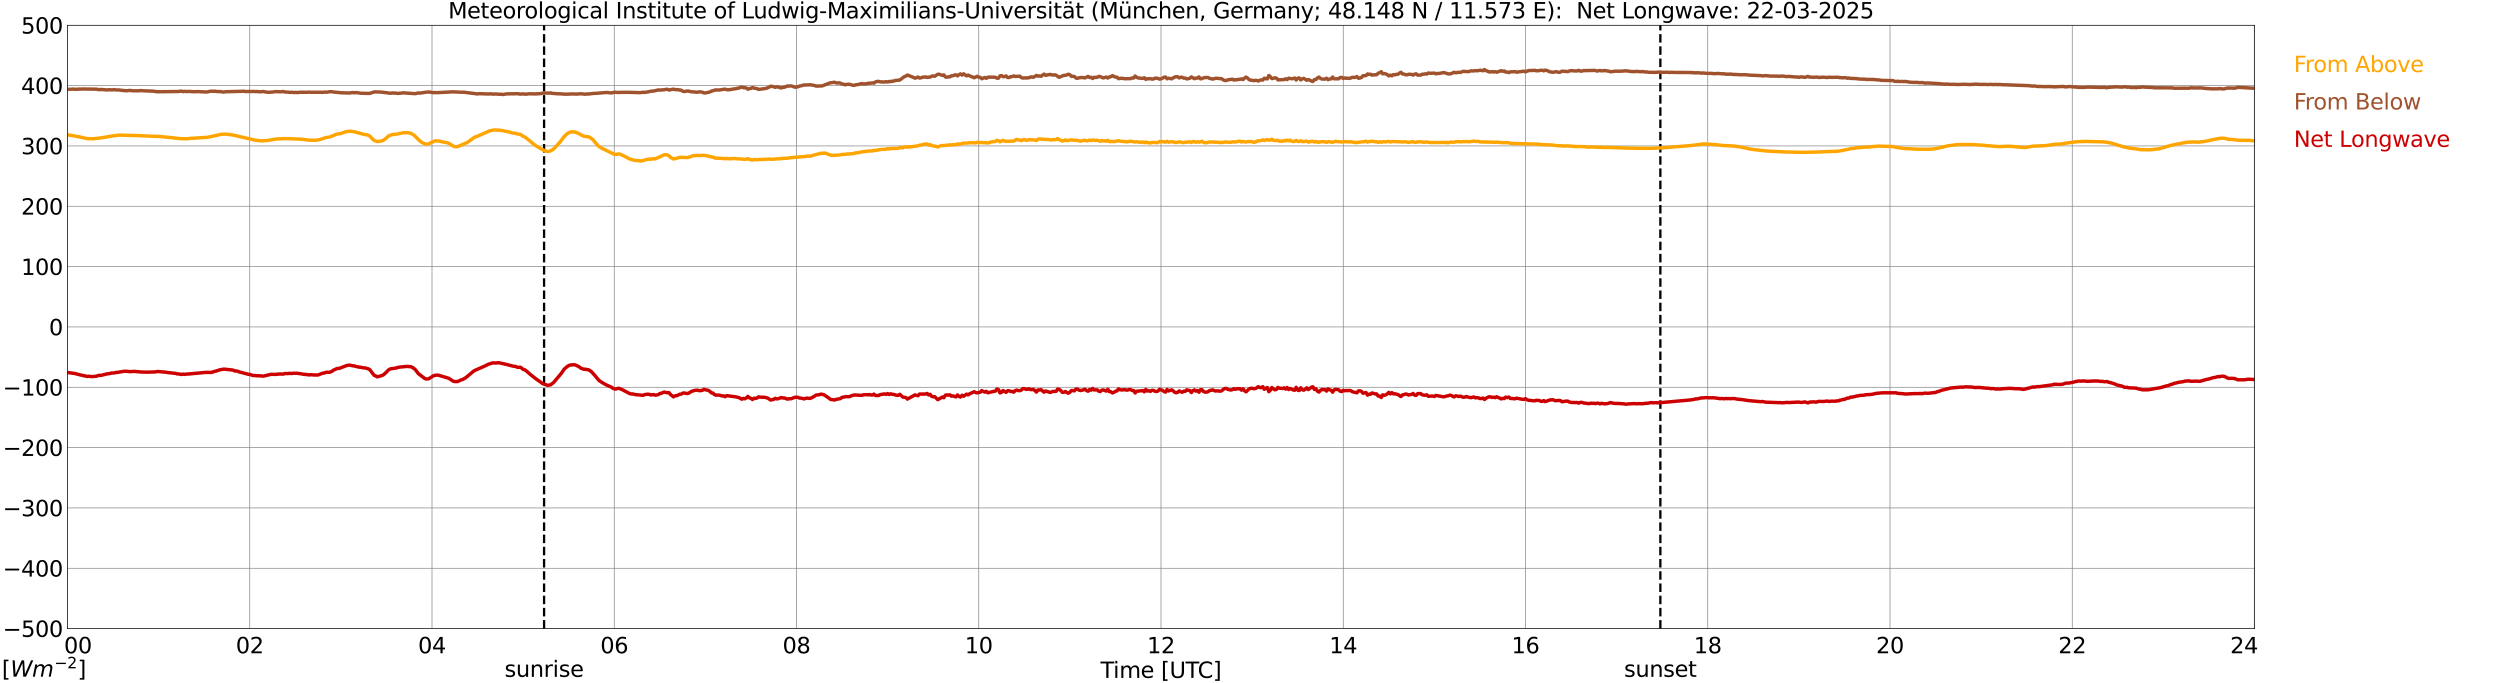 <?xml version="1.0" encoding="utf-8" standalone="no"?>
<!DOCTYPE svg PUBLIC "-//W3C//DTD SVG 1.1//EN"
  "http://www.w3.org/Graphics/SVG/1.1/DTD/svg11.dtd">
<svg xmlns:xlink="http://www.w3.org/1999/xlink" width="1085.4pt" height="296.64pt" viewBox="0 0 1085.4 296.64" xmlns="http://www.w3.org/2000/svg" version="1.1">
 <defs>
  <style type="text/css">*{stroke-linejoin: round; stroke-linecap: butt}</style>
 </defs>
 <g id="figure_1">
  <g id="patch_1">
   <path d="M 0 296.64 
L 1085.4 296.64 
L 1085.4 0 
L 0 0 
z
" style="fill: #ffffff"/>
  </g>
  <g id="axes_1">
   <g id="patch_2">
    <path d="M 29.306 272.909 
L 978.814 272.909 
L 978.814 10.976 
L 29.306 10.976 
z
" style="fill: #ffffff"/>
   </g>
   <g id="patch_3">
    <path d="M 978.814 272.909 
L 978.814 272.909 
L 978.814 10.976 
L 978.814 10.976 
z
" clip-path="url(#p7c9bf5d825)" style="fill: #d3d3d3; opacity: 0.25; stroke: #d3d3d3; stroke-linejoin: miter"/>
   </g>
   <g id="matplotlib.axis_1">
    <g id="xtick_1">
     <g id="line2d_1">
      <path d="M 29.306 272.909 
L 29.306 10.976 
" clip-path="url(#p7c9bf5d825)" style="fill: none; stroke: #808080; stroke-width: 0.3; stroke-linecap: square"/>
     </g>
     <g id="line2d_2"/>
     <g id="text_1">
      <!--    00 -->
      <g transform="translate(18.733 283.627) scale(0.095 -0.095)">
       <defs>
        <path id="DejaVuSans-20" transform="scale(0.016)"/>
        <path id="DejaVuSans-30" d="M 2034 4250 
Q 1547 4250 1301 3770 
Q 1056 3291 1056 2328 
Q 1056 1369 1301 889 
Q 1547 409 2034 409 
Q 2525 409 2770 889 
Q 3016 1369 3016 2328 
Q 3016 3291 2770 3770 
Q 2525 4250 2034 4250 
z
M 2034 4750 
Q 2819 4750 3233 4129 
Q 3647 3509 3647 2328 
Q 3647 1150 3233 529 
Q 2819 -91 2034 -91 
Q 1250 -91 836 529 
Q 422 1150 422 2328 
Q 422 3509 836 4129 
Q 1250 4750 2034 4750 
z
" transform="scale(0.016)"/>
       </defs>
       <use xlink:href="#DejaVuSans-20"/>
       <use xlink:href="#DejaVuSans-20" transform="translate(31.787 0)"/>
       <use xlink:href="#DejaVuSans-20" transform="translate(63.574 0)"/>
       <use xlink:href="#DejaVuSans-30" transform="translate(95.361 0)"/>
       <use xlink:href="#DejaVuSans-30" transform="translate(158.984 0)"/>
      </g>
     </g>
    </g>
    <g id="xtick_2">
     <g id="line2d_3">
      <path d="M 108.431 272.909 
L 108.431 10.976 
" clip-path="url(#p7c9bf5d825)" style="fill: none; stroke: #808080; stroke-width: 0.3; stroke-linecap: square"/>
     </g>
     <g id="line2d_4"/>
     <g id="text_2">
      <!-- 02 -->
      <g transform="translate(102.387 283.627) scale(0.095 -0.095)">
       <defs>
        <path id="DejaVuSans-32" d="M 1228 531 
L 3431 531 
L 3431 0 
L 469 0 
L 469 531 
Q 828 903 1448 1529 
Q 2069 2156 2228 2338 
Q 2531 2678 2651 2914 
Q 2772 3150 2772 3378 
Q 2772 3750 2511 3984 
Q 2250 4219 1831 4219 
Q 1534 4219 1204 4116 
Q 875 4013 500 3803 
L 500 4441 
Q 881 4594 1212 4672 
Q 1544 4750 1819 4750 
Q 2544 4750 2975 4387 
Q 3406 4025 3406 3419 
Q 3406 3131 3298 2873 
Q 3191 2616 2906 2266 
Q 2828 2175 2409 1742 
Q 1991 1309 1228 531 
z
" transform="scale(0.016)"/>
       </defs>
       <use xlink:href="#DejaVuSans-30"/>
       <use xlink:href="#DejaVuSans-32" transform="translate(63.623 0)"/>
      </g>
     </g>
    </g>
    <g id="xtick_3">
     <g id="line2d_5">
      <path d="M 187.557 272.909 
L 187.557 10.976 
" clip-path="url(#p7c9bf5d825)" style="fill: none; stroke: #808080; stroke-width: 0.3; stroke-linecap: square"/>
     </g>
     <g id="line2d_6"/>
     <g id="text_3">
      <!-- 04 -->
      <g transform="translate(181.513 283.627) scale(0.095 -0.095)">
       <defs>
        <path id="DejaVuSans-34" d="M 2419 4116 
L 825 1625 
L 2419 1625 
L 2419 4116 
z
M 2253 4666 
L 3047 4666 
L 3047 1625 
L 3713 1625 
L 3713 1100 
L 3047 1100 
L 3047 0 
L 2419 0 
L 2419 1100 
L 313 1100 
L 313 1709 
L 2253 4666 
z
" transform="scale(0.016)"/>
       </defs>
       <use xlink:href="#DejaVuSans-30"/>
       <use xlink:href="#DejaVuSans-34" transform="translate(63.623 0)"/>
      </g>
     </g>
    </g>
    <g id="xtick_4">
     <g id="line2d_7">
      <path d="M 266.683 272.909 
L 266.683 10.976 
" clip-path="url(#p7c9bf5d825)" style="fill: none; stroke: #808080; stroke-width: 0.3; stroke-linecap: square"/>
     </g>
     <g id="line2d_8"/>
     <g id="text_4">
      <!-- 06 -->
      <g transform="translate(260.638 283.627) scale(0.095 -0.095)">
       <defs>
        <path id="DejaVuSans-36" d="M 2113 2584 
Q 1688 2584 1439 2293 
Q 1191 2003 1191 1497 
Q 1191 994 1439 701 
Q 1688 409 2113 409 
Q 2538 409 2786 701 
Q 3034 994 3034 1497 
Q 3034 2003 2786 2293 
Q 2538 2584 2113 2584 
z
M 3366 4563 
L 3366 3988 
Q 3128 4100 2886 4159 
Q 2644 4219 2406 4219 
Q 1781 4219 1451 3797 
Q 1122 3375 1075 2522 
Q 1259 2794 1537 2939 
Q 1816 3084 2150 3084 
Q 2853 3084 3261 2657 
Q 3669 2231 3669 1497 
Q 3669 778 3244 343 
Q 2819 -91 2113 -91 
Q 1303 -91 875 529 
Q 447 1150 447 2328 
Q 447 3434 972 4092 
Q 1497 4750 2381 4750 
Q 2619 4750 2861 4703 
Q 3103 4656 3366 4563 
z
" transform="scale(0.016)"/>
       </defs>
       <use xlink:href="#DejaVuSans-30"/>
       <use xlink:href="#DejaVuSans-36" transform="translate(63.623 0)"/>
      </g>
     </g>
    </g>
    <g id="xtick_5">
     <g id="line2d_9">
      <path d="M 345.808 272.909 
L 345.808 10.976 
" clip-path="url(#p7c9bf5d825)" style="fill: none; stroke: #808080; stroke-width: 0.3; stroke-linecap: square"/>
     </g>
     <g id="line2d_10"/>
     <g id="text_5">
      <!-- 08 -->
      <g transform="translate(339.764 283.627) scale(0.095 -0.095)">
       <defs>
        <path id="DejaVuSans-38" d="M 2034 2216 
Q 1584 2216 1326 1975 
Q 1069 1734 1069 1313 
Q 1069 891 1326 650 
Q 1584 409 2034 409 
Q 2484 409 2743 651 
Q 3003 894 3003 1313 
Q 3003 1734 2745 1975 
Q 2488 2216 2034 2216 
z
M 1403 2484 
Q 997 2584 770 2862 
Q 544 3141 544 3541 
Q 544 4100 942 4425 
Q 1341 4750 2034 4750 
Q 2731 4750 3128 4425 
Q 3525 4100 3525 3541 
Q 3525 3141 3298 2862 
Q 3072 2584 2669 2484 
Q 3125 2378 3379 2068 
Q 3634 1759 3634 1313 
Q 3634 634 3220 271 
Q 2806 -91 2034 -91 
Q 1263 -91 848 271 
Q 434 634 434 1313 
Q 434 1759 690 2068 
Q 947 2378 1403 2484 
z
M 1172 3481 
Q 1172 3119 1398 2916 
Q 1625 2713 2034 2713 
Q 2441 2713 2670 2916 
Q 2900 3119 2900 3481 
Q 2900 3844 2670 4047 
Q 2441 4250 2034 4250 
Q 1625 4250 1398 4047 
Q 1172 3844 1172 3481 
z
" transform="scale(0.016)"/>
       </defs>
       <use xlink:href="#DejaVuSans-30"/>
       <use xlink:href="#DejaVuSans-38" transform="translate(63.623 0)"/>
      </g>
     </g>
    </g>
    <g id="xtick_6">
     <g id="line2d_11">
      <path d="M 424.934 272.909 
L 424.934 10.976 
" clip-path="url(#p7c9bf5d825)" style="fill: none; stroke: #808080; stroke-width: 0.3; stroke-linecap: square"/>
     </g>
     <g id="line2d_12"/>
     <g id="text_6">
      <!-- 10 -->
      <g transform="translate(418.89 283.627) scale(0.095 -0.095)">
       <defs>
        <path id="DejaVuSans-31" d="M 794 531 
L 1825 531 
L 1825 4091 
L 703 3866 
L 703 4441 
L 1819 4666 
L 2450 4666 
L 2450 531 
L 3481 531 
L 3481 0 
L 794 0 
L 794 531 
z
" transform="scale(0.016)"/>
       </defs>
       <use xlink:href="#DejaVuSans-31"/>
       <use xlink:href="#DejaVuSans-30" transform="translate(63.623 0)"/>
      </g>
     </g>
    </g>
    <g id="xtick_7">
     <g id="line2d_13">
      <path d="M 504.06 272.909 
L 504.06 10.976 
" clip-path="url(#p7c9bf5d825)" style="fill: none; stroke: #808080; stroke-width: 0.3; stroke-linecap: square"/>
     </g>
     <g id="line2d_14"/>
     <g id="text_7">
      <!-- 12 -->
      <g transform="translate(498.015 283.627) scale(0.095 -0.095)">
       <use xlink:href="#DejaVuSans-31"/>
       <use xlink:href="#DejaVuSans-32" transform="translate(63.623 0)"/>
      </g>
     </g>
    </g>
    <g id="xtick_8">
     <g id="line2d_15">
      <path d="M 583.185 272.909 
L 583.185 10.976 
" clip-path="url(#p7c9bf5d825)" style="fill: none; stroke: #808080; stroke-width: 0.3; stroke-linecap: square"/>
     </g>
     <g id="line2d_16"/>
     <g id="text_8">
      <!-- 14 -->
      <g transform="translate(577.141 283.627) scale(0.095 -0.095)">
       <use xlink:href="#DejaVuSans-31"/>
       <use xlink:href="#DejaVuSans-34" transform="translate(63.623 0)"/>
      </g>
     </g>
    </g>
    <g id="xtick_9">
     <g id="line2d_17">
      <path d="M 662.311 272.909 
L 662.311 10.976 
" clip-path="url(#p7c9bf5d825)" style="fill: none; stroke: #808080; stroke-width: 0.3; stroke-linecap: square"/>
     </g>
     <g id="line2d_18"/>
     <g id="text_9">
      <!-- 16 -->
      <g transform="translate(656.267 283.627) scale(0.095 -0.095)">
       <use xlink:href="#DejaVuSans-31"/>
       <use xlink:href="#DejaVuSans-36" transform="translate(63.623 0)"/>
      </g>
     </g>
    </g>
    <g id="xtick_10">
     <g id="line2d_19">
      <path d="M 741.437 272.909 
L 741.437 10.976 
" clip-path="url(#p7c9bf5d825)" style="fill: none; stroke: #808080; stroke-width: 0.3; stroke-linecap: square"/>
     </g>
     <g id="line2d_20"/>
     <g id="text_10">
      <!-- 18 -->
      <g transform="translate(735.392 283.627) scale(0.095 -0.095)">
       <use xlink:href="#DejaVuSans-31"/>
       <use xlink:href="#DejaVuSans-38" transform="translate(63.623 0)"/>
      </g>
     </g>
    </g>
    <g id="xtick_11">
     <g id="line2d_21">
      <path d="M 820.562 272.909 
L 820.562 10.976 
" clip-path="url(#p7c9bf5d825)" style="fill: none; stroke: #808080; stroke-width: 0.3; stroke-linecap: square"/>
     </g>
     <g id="line2d_22"/>
     <g id="text_11">
      <!-- 20 -->
      <g transform="translate(814.518 283.627) scale(0.095 -0.095)">
       <use xlink:href="#DejaVuSans-32"/>
       <use xlink:href="#DejaVuSans-30" transform="translate(63.623 0)"/>
      </g>
     </g>
    </g>
    <g id="xtick_12">
     <g id="line2d_23">
      <path d="M 899.688 272.909 
L 899.688 10.976 
" clip-path="url(#p7c9bf5d825)" style="fill: none; stroke: #808080; stroke-width: 0.3; stroke-linecap: square"/>
     </g>
     <g id="line2d_24"/>
     <g id="text_12">
      <!-- 22 -->
      <g transform="translate(893.644 283.627) scale(0.095 -0.095)">
       <use xlink:href="#DejaVuSans-32"/>
       <use xlink:href="#DejaVuSans-32" transform="translate(63.623 0)"/>
      </g>
     </g>
    </g>
    <g id="xtick_13">
     <g id="line2d_25">
      <path d="M 978.814 272.909 
L 978.814 10.976 
" clip-path="url(#p7c9bf5d825)" style="fill: none; stroke: #808080; stroke-width: 0.3; stroke-linecap: square"/>
     </g>
     <g id="line2d_26"/>
     <g id="text_13">
      <!-- 24    -->
      <g transform="translate(968.241 283.627) scale(0.095 -0.095)">
       <use xlink:href="#DejaVuSans-32"/>
       <use xlink:href="#DejaVuSans-34" transform="translate(63.623 0)"/>
       <use xlink:href="#DejaVuSans-20" transform="translate(127.246 0)"/>
       <use xlink:href="#DejaVuSans-20" transform="translate(159.033 0)"/>
       <use xlink:href="#DejaVuSans-20" transform="translate(190.82 0)"/>
      </g>
     </g>
    </g>
    <g id="text_14">
     <!-- Time [UTC] -->
     <g transform="translate(477.806 294.322) scale(0.095 -0.095)">
      <defs>
       <path id="DejaVuSans-54" d="M -19 4666 
L 3928 4666 
L 3928 4134 
L 2272 4134 
L 2272 0 
L 1638 0 
L 1638 4134 
L -19 4134 
L -19 4666 
z
" transform="scale(0.016)"/>
       <path id="DejaVuSans-69" d="M 603 3500 
L 1178 3500 
L 1178 0 
L 603 0 
L 603 3500 
z
M 603 4863 
L 1178 4863 
L 1178 4134 
L 603 4134 
L 603 4863 
z
" transform="scale(0.016)"/>
       <path id="DejaVuSans-6d" d="M 3328 2828 
Q 3544 3216 3844 3400 
Q 4144 3584 4550 3584 
Q 5097 3584 5394 3201 
Q 5691 2819 5691 2113 
L 5691 0 
L 5113 0 
L 5113 2094 
Q 5113 2597 4934 2840 
Q 4756 3084 4391 3084 
Q 3944 3084 3684 2787 
Q 3425 2491 3425 1978 
L 3425 0 
L 2847 0 
L 2847 2094 
Q 2847 2600 2669 2842 
Q 2491 3084 2119 3084 
Q 1678 3084 1418 2786 
Q 1159 2488 1159 1978 
L 1159 0 
L 581 0 
L 581 3500 
L 1159 3500 
L 1159 2956 
Q 1356 3278 1631 3431 
Q 1906 3584 2284 3584 
Q 2666 3584 2933 3390 
Q 3200 3197 3328 2828 
z
" transform="scale(0.016)"/>
       <path id="DejaVuSans-65" d="M 3597 1894 
L 3597 1613 
L 953 1613 
Q 991 1019 1311 708 
Q 1631 397 2203 397 
Q 2534 397 2845 478 
Q 3156 559 3463 722 
L 3463 178 
Q 3153 47 2828 -22 
Q 2503 -91 2169 -91 
Q 1331 -91 842 396 
Q 353 884 353 1716 
Q 353 2575 817 3079 
Q 1281 3584 2069 3584 
Q 2775 3584 3186 3129 
Q 3597 2675 3597 1894 
z
M 3022 2063 
Q 3016 2534 2758 2815 
Q 2500 3097 2075 3097 
Q 1594 3097 1305 2825 
Q 1016 2553 972 2059 
L 3022 2063 
z
" transform="scale(0.016)"/>
       <path id="DejaVuSans-5b" d="M 550 4863 
L 1875 4863 
L 1875 4416 
L 1125 4416 
L 1125 -397 
L 1875 -397 
L 1875 -844 
L 550 -844 
L 550 4863 
z
" transform="scale(0.016)"/>
       <path id="DejaVuSans-55" d="M 556 4666 
L 1191 4666 
L 1191 1831 
Q 1191 1081 1462 751 
Q 1734 422 2344 422 
Q 2950 422 3222 751 
Q 3494 1081 3494 1831 
L 3494 4666 
L 4128 4666 
L 4128 1753 
Q 4128 841 3676 375 
Q 3225 -91 2344 -91 
Q 1459 -91 1007 375 
Q 556 841 556 1753 
L 556 4666 
z
" transform="scale(0.016)"/>
       <path id="DejaVuSans-43" d="M 4122 4306 
L 4122 3641 
Q 3803 3938 3442 4084 
Q 3081 4231 2675 4231 
Q 1875 4231 1450 3742 
Q 1025 3253 1025 2328 
Q 1025 1406 1450 917 
Q 1875 428 2675 428 
Q 3081 428 3442 575 
Q 3803 722 4122 1019 
L 4122 359 
Q 3791 134 3420 21 
Q 3050 -91 2638 -91 
Q 1578 -91 968 557 
Q 359 1206 359 2328 
Q 359 3453 968 4101 
Q 1578 4750 2638 4750 
Q 3056 4750 3426 4639 
Q 3797 4528 4122 4306 
z
" transform="scale(0.016)"/>
       <path id="DejaVuSans-5d" d="M 1947 4863 
L 1947 -844 
L 622 -844 
L 622 -397 
L 1369 -397 
L 1369 4416 
L 622 4416 
L 622 4863 
L 1947 4863 
z
" transform="scale(0.016)"/>
      </defs>
      <use xlink:href="#DejaVuSans-54"/>
      <use xlink:href="#DejaVuSans-69" transform="translate(57.959 0)"/>
      <use xlink:href="#DejaVuSans-6d" transform="translate(85.742 0)"/>
      <use xlink:href="#DejaVuSans-65" transform="translate(183.154 0)"/>
      <use xlink:href="#DejaVuSans-20" transform="translate(244.678 0)"/>
      <use xlink:href="#DejaVuSans-5b" transform="translate(276.465 0)"/>
      <use xlink:href="#DejaVuSans-55" transform="translate(315.479 0)"/>
      <use xlink:href="#DejaVuSans-54" transform="translate(388.672 0)"/>
      <use xlink:href="#DejaVuSans-43" transform="translate(443.881 0)"/>
      <use xlink:href="#DejaVuSans-5d" transform="translate(513.705 0)"/>
     </g>
    </g>
   </g>
   <g id="matplotlib.axis_2">
    <g id="ytick_1">
     <g id="line2d_27">
      <path d="M 29.306 272.909 
L 978.814 272.909 
" clip-path="url(#p7c9bf5d825)" style="fill: none; stroke: #808080; stroke-width: 0.3; stroke-linecap: square"/>
     </g>
     <g id="line2d_28"/>
     <g id="text_15">
      <!-- −500 -->
      <g transform="translate(1.212 276.518) scale(0.095 -0.095)">
       <defs>
        <path id="DejaVuSans-2212" d="M 678 2272 
L 4684 2272 
L 4684 1741 
L 678 1741 
L 678 2272 
z
" transform="scale(0.016)"/>
        <path id="DejaVuSans-35" d="M 691 4666 
L 3169 4666 
L 3169 4134 
L 1269 4134 
L 1269 2991 
Q 1406 3038 1543 3061 
Q 1681 3084 1819 3084 
Q 2600 3084 3056 2656 
Q 3513 2228 3513 1497 
Q 3513 744 3044 326 
Q 2575 -91 1722 -91 
Q 1428 -91 1123 -41 
Q 819 9 494 109 
L 494 744 
Q 775 591 1075 516 
Q 1375 441 1709 441 
Q 2250 441 2565 725 
Q 2881 1009 2881 1497 
Q 2881 1984 2565 2268 
Q 2250 2553 1709 2553 
Q 1456 2553 1204 2497 
Q 953 2441 691 2322 
L 691 4666 
z
" transform="scale(0.016)"/>
       </defs>
       <use xlink:href="#DejaVuSans-2212"/>
       <use xlink:href="#DejaVuSans-35" transform="translate(83.789 0)"/>
       <use xlink:href="#DejaVuSans-30" transform="translate(147.412 0)"/>
       <use xlink:href="#DejaVuSans-30" transform="translate(211.035 0)"/>
      </g>
     </g>
    </g>
    <g id="ytick_2">
     <g id="line2d_29">
      <path d="M 29.306 246.715 
L 978.814 246.715 
" clip-path="url(#p7c9bf5d825)" style="fill: none; stroke: #808080; stroke-width: 0.3; stroke-linecap: square"/>
     </g>
     <g id="line2d_30"/>
     <g id="text_16">
      <!-- −400 -->
      <g transform="translate(1.212 250.325) scale(0.095 -0.095)">
       <use xlink:href="#DejaVuSans-2212"/>
       <use xlink:href="#DejaVuSans-34" transform="translate(83.789 0)"/>
       <use xlink:href="#DejaVuSans-30" transform="translate(147.412 0)"/>
       <use xlink:href="#DejaVuSans-30" transform="translate(211.035 0)"/>
      </g>
     </g>
    </g>
    <g id="ytick_3">
     <g id="line2d_31">
      <path d="M 29.306 220.522 
L 978.814 220.522 
" clip-path="url(#p7c9bf5d825)" style="fill: none; stroke: #808080; stroke-width: 0.3; stroke-linecap: square"/>
     </g>
     <g id="line2d_32"/>
     <g id="text_17">
      <!-- −300 -->
      <g transform="translate(1.212 224.131) scale(0.095 -0.095)">
       <defs>
        <path id="DejaVuSans-33" d="M 2597 2516 
Q 3050 2419 3304 2112 
Q 3559 1806 3559 1356 
Q 3559 666 3084 287 
Q 2609 -91 1734 -91 
Q 1441 -91 1130 -33 
Q 819 25 488 141 
L 488 750 
Q 750 597 1062 519 
Q 1375 441 1716 441 
Q 2309 441 2620 675 
Q 2931 909 2931 1356 
Q 2931 1769 2642 2001 
Q 2353 2234 1838 2234 
L 1294 2234 
L 1294 2753 
L 1863 2753 
Q 2328 2753 2575 2939 
Q 2822 3125 2822 3475 
Q 2822 3834 2567 4026 
Q 2313 4219 1838 4219 
Q 1578 4219 1281 4162 
Q 984 4106 628 3988 
L 628 4550 
Q 988 4650 1302 4700 
Q 1616 4750 1894 4750 
Q 2613 4750 3031 4423 
Q 3450 4097 3450 3541 
Q 3450 3153 3228 2886 
Q 3006 2619 2597 2516 
z
" transform="scale(0.016)"/>
       </defs>
       <use xlink:href="#DejaVuSans-2212"/>
       <use xlink:href="#DejaVuSans-33" transform="translate(83.789 0)"/>
       <use xlink:href="#DejaVuSans-30" transform="translate(147.412 0)"/>
       <use xlink:href="#DejaVuSans-30" transform="translate(211.035 0)"/>
      </g>
     </g>
    </g>
    <g id="ytick_4">
     <g id="line2d_33">
      <path d="M 29.306 194.329 
L 978.814 194.329 
" clip-path="url(#p7c9bf5d825)" style="fill: none; stroke: #808080; stroke-width: 0.3; stroke-linecap: square"/>
     </g>
     <g id="line2d_34"/>
     <g id="text_18">
      <!-- −200 -->
      <g transform="translate(1.212 197.938) scale(0.095 -0.095)">
       <use xlink:href="#DejaVuSans-2212"/>
       <use xlink:href="#DejaVuSans-32" transform="translate(83.789 0)"/>
       <use xlink:href="#DejaVuSans-30" transform="translate(147.412 0)"/>
       <use xlink:href="#DejaVuSans-30" transform="translate(211.035 0)"/>
      </g>
     </g>
    </g>
    <g id="ytick_5">
     <g id="line2d_35">
      <path d="M 29.306 168.136 
L 978.814 168.136 
" clip-path="url(#p7c9bf5d825)" style="fill: none; stroke: #808080; stroke-width: 0.3; stroke-linecap: square"/>
     </g>
     <g id="line2d_36"/>
     <g id="text_19">
      <!-- −100 -->
      <g transform="translate(1.212 171.745) scale(0.095 -0.095)">
       <use xlink:href="#DejaVuSans-2212"/>
       <use xlink:href="#DejaVuSans-31" transform="translate(83.789 0)"/>
       <use xlink:href="#DejaVuSans-30" transform="translate(147.412 0)"/>
       <use xlink:href="#DejaVuSans-30" transform="translate(211.035 0)"/>
      </g>
     </g>
    </g>
    <g id="ytick_6">
     <g id="line2d_37">
      <path d="M 29.306 141.942 
L 978.814 141.942 
" clip-path="url(#p7c9bf5d825)" style="fill: none; stroke: #808080; stroke-width: 0.3; stroke-linecap: square"/>
     </g>
     <g id="line2d_38"/>
     <g id="text_20">
      <!-- 0 -->
      <g transform="translate(21.261 145.551) scale(0.095 -0.095)">
       <use xlink:href="#DejaVuSans-30"/>
      </g>
     </g>
    </g>
    <g id="ytick_7">
     <g id="line2d_39">
      <path d="M 29.306 115.749 
L 978.814 115.749 
" clip-path="url(#p7c9bf5d825)" style="fill: none; stroke: #808080; stroke-width: 0.3; stroke-linecap: square"/>
     </g>
     <g id="line2d_40"/>
     <g id="text_21">
      <!-- 100 -->
      <g transform="translate(9.173 119.358) scale(0.095 -0.095)">
       <use xlink:href="#DejaVuSans-31"/>
       <use xlink:href="#DejaVuSans-30" transform="translate(63.623 0)"/>
       <use xlink:href="#DejaVuSans-30" transform="translate(127.246 0)"/>
      </g>
     </g>
    </g>
    <g id="ytick_8">
     <g id="line2d_41">
      <path d="M 29.306 89.556 
L 978.814 89.556 
" clip-path="url(#p7c9bf5d825)" style="fill: none; stroke: #808080; stroke-width: 0.3; stroke-linecap: square"/>
     </g>
     <g id="line2d_42"/>
     <g id="text_22">
      <!-- 200 -->
      <g transform="translate(9.173 93.165) scale(0.095 -0.095)">
       <use xlink:href="#DejaVuSans-32"/>
       <use xlink:href="#DejaVuSans-30" transform="translate(63.623 0)"/>
       <use xlink:href="#DejaVuSans-30" transform="translate(127.246 0)"/>
      </g>
     </g>
    </g>
    <g id="ytick_9">
     <g id="line2d_43">
      <path d="M 29.306 63.362 
L 978.814 63.362 
" clip-path="url(#p7c9bf5d825)" style="fill: none; stroke: #808080; stroke-width: 0.3; stroke-linecap: square"/>
     </g>
     <g id="line2d_44"/>
     <g id="text_23">
      <!-- 300 -->
      <g transform="translate(9.173 66.972) scale(0.095 -0.095)">
       <use xlink:href="#DejaVuSans-33"/>
       <use xlink:href="#DejaVuSans-30" transform="translate(63.623 0)"/>
       <use xlink:href="#DejaVuSans-30" transform="translate(127.246 0)"/>
      </g>
     </g>
    </g>
    <g id="ytick_10">
     <g id="line2d_45">
      <path d="M 29.306 37.169 
L 978.814 37.169 
" clip-path="url(#p7c9bf5d825)" style="fill: none; stroke: #808080; stroke-width: 0.3; stroke-linecap: square"/>
     </g>
     <g id="line2d_46"/>
     <g id="text_24">
      <!-- 400 -->
      <g transform="translate(9.173 40.778) scale(0.095 -0.095)">
       <use xlink:href="#DejaVuSans-34"/>
       <use xlink:href="#DejaVuSans-30" transform="translate(63.623 0)"/>
       <use xlink:href="#DejaVuSans-30" transform="translate(127.246 0)"/>
      </g>
     </g>
    </g>
    <g id="ytick_11">
     <g id="line2d_47">
      <path d="M 29.306 10.976 
L 978.814 10.976 
" clip-path="url(#p7c9bf5d825)" style="fill: none; stroke: #808080; stroke-width: 0.3; stroke-linecap: square"/>
     </g>
     <g id="line2d_48"/>
     <g id="text_25">
      <!-- 500 -->
      <g transform="translate(9.173 14.585) scale(0.095 -0.095)">
       <use xlink:href="#DejaVuSans-35"/>
       <use xlink:href="#DejaVuSans-30" transform="translate(63.623 0)"/>
       <use xlink:href="#DejaVuSans-30" transform="translate(127.246 0)"/>
      </g>
     </g>
    </g>
   </g>
   <g id="line2d_49">
    <path d="M 236.219 272.909 
L 236.219 10.976 
" clip-path="url(#p7c9bf5d825)" style="fill: none; stroke-dasharray: 3.7,1.6; stroke-dashoffset: 0; stroke: #000000"/>
   </g>
   <g id="line2d_50">
    <path d="M 720.864 272.909 
L 720.864 10.976 
" clip-path="url(#p7c9bf5d825)" style="fill: none; stroke-dasharray: 3.7,1.6; stroke-dashoffset: 0; stroke: #000000"/>
   </g>
   <g id="line2d_51">
    <path d="M 29.306 58.514 
L 33.921 59.318 
L 37.878 60.185 
L 39.197 60.206 
L 40.515 60.24 
L 43.812 59.871 
L 49.087 58.985 
L 51.725 58.655 
L 60.297 58.881 
L 67.55 59.219 
L 68.869 59.208 
L 71.506 59.483 
L 73.484 59.656 
L 75.462 59.876 
L 78.1 60.182 
L 81.397 60.251 
L 82.716 60.059 
L 84.694 59.981 
L 86.013 59.865 
L 89.969 59.64 
L 94.584 58.661 
L 95.903 58.297 
L 97.881 58.239 
L 100.519 58.509 
L 102.497 58.915 
L 104.475 59.41 
L 111.069 60.911 
L 113.047 61.128 
L 114.366 61.115 
L 116.344 60.963 
L 120.3 60.311 
L 122.278 60.258 
L 123.597 60.177 
L 126.235 60.24 
L 130.85 60.431 
L 132.829 60.693 
L 133.488 60.725 
L 134.147 60.874 
L 136.125 60.863 
L 136.785 60.939 
L 138.104 60.769 
L 139.422 60.439 
L 141.4 59.745 
L 143.379 59.441 
L 146.016 58.278 
L 147.994 57.959 
L 149.313 57.471 
L 150.632 57.081 
L 151.951 56.974 
L 153.929 57.223 
L 155.907 57.775 
L 157.885 58.325 
L 159.204 58.522 
L 159.863 58.71 
L 160.523 59.077 
L 161.841 60.447 
L 162.501 60.989 
L 163.819 61.448 
L 165.138 61.33 
L 166.457 60.918 
L 167.776 59.886 
L 168.435 59.255 
L 169.094 58.839 
L 170.413 58.414 
L 172.391 58.192 
L 175.029 57.636 
L 177.007 57.592 
L 178.326 57.854 
L 179.645 58.598 
L 180.963 59.865 
L 182.282 61.193 
L 182.941 61.717 
L 184.26 62.359 
L 184.92 62.613 
L 185.579 62.566 
L 186.238 62.377 
L 188.876 61.152 
L 190.854 61.264 
L 192.173 61.628 
L 194.151 61.961 
L 194.81 62.205 
L 196.788 63.425 
L 197.448 63.656 
L 198.107 63.711 
L 198.767 63.616 
L 202.723 61.945 
L 206.02 59.609 
L 207.339 59.129 
L 212.614 56.796 
L 214.592 56.429 
L 217.229 56.552 
L 221.186 57.312 
L 221.845 57.589 
L 223.823 57.898 
L 224.482 58.15 
L 225.801 58.333 
L 226.461 58.674 
L 227.12 59.184 
L 227.779 59.446 
L 229.757 60.926 
L 231.736 62.618 
L 233.054 63.543 
L 235.692 65.067 
L 237.011 65.57 
L 237.67 65.743 
L 238.329 65.72 
L 238.989 65.508 
L 240.308 64.756 
L 242.945 61.911 
L 244.923 59.329 
L 246.242 58.058 
L 246.901 57.631 
L 247.561 57.359 
L 248.88 57.212 
L 249.539 57.296 
L 250.858 57.796 
L 253.495 59.179 
L 255.473 59.381 
L 256.133 59.693 
L 257.451 60.67 
L 259.43 63.022 
L 260.089 63.658 
L 261.408 64.402 
L 262.726 65.07 
L 266.683 66.974 
L 267.342 67.022 
L 268.661 66.804 
L 269.98 67.244 
L 273.277 68.976 
L 275.255 69.57 
L 278.552 69.9 
L 279.87 69.502 
L 281.189 69.146 
L 281.849 69.054 
L 282.508 69.133 
L 283.827 68.886 
L 284.486 68.994 
L 288.442 67.179 
L 289.102 67.16 
L 289.761 67.31 
L 290.42 67.613 
L 291.08 68.3 
L 292.399 69.044 
L 293.058 68.826 
L 293.717 68.771 
L 295.036 68.3 
L 298.333 68.412 
L 298.992 68.305 
L 300.971 67.595 
L 302.289 67.54 
L 302.949 67.462 
L 303.608 67.553 
L 305.586 67.443 
L 306.905 67.648 
L 308.224 67.912 
L 308.883 68.184 
L 309.543 68.148 
L 310.202 68.564 
L 311.521 68.721 
L 312.18 68.672 
L 313.499 68.792 
L 314.158 68.771 
L 314.818 68.978 
L 315.477 68.75 
L 316.136 68.934 
L 317.455 68.91 
L 318.774 68.8 
L 319.433 68.918 
L 321.411 68.996 
L 322.73 69.135 
L 323.39 69.24 
L 324.708 68.902 
L 325.368 69.224 
L 326.686 69.51 
L 327.346 69.214 
L 328.005 69.35 
L 333.94 69.075 
L 335.258 69.154 
L 337.896 68.926 
L 338.555 68.986 
L 339.215 68.797 
L 341.852 68.687 
L 343.83 68.42 
L 349.765 67.928 
L 350.424 67.747 
L 351.743 67.831 
L 355.04 66.875 
L 355.699 66.77 
L 356.359 66.545 
L 357.018 66.581 
L 357.677 66.448 
L 358.337 66.49 
L 359.655 66.993 
L 360.974 67.48 
L 363.612 67.378 
L 366.249 67.008 
L 366.909 67.045 
L 367.568 66.843 
L 368.227 66.888 
L 370.865 66.616 
L 371.524 66.367 
L 372.843 66.291 
L 373.502 66.037 
L 376.799 65.628 
L 377.459 65.523 
L 378.777 65.56 
L 379.437 65.259 
L 380.096 65.353 
L 380.756 65.172 
L 381.415 65.112 
L 382.074 64.934 
L 384.712 64.779 
L 385.371 64.517 
L 386.031 64.696 
L 386.69 64.486 
L 389.987 64.431 
L 390.646 64.012 
L 391.965 64.203 
L 392.624 63.808 
L 393.284 63.692 
L 393.943 63.897 
L 395.262 63.729 
L 396.581 63.598 
L 397.899 63.407 
L 398.559 63.307 
L 399.218 63.035 
L 399.878 62.983 
L 401.196 62.655 
L 401.856 62.511 
L 402.515 62.524 
L 403.175 63.009 
L 403.834 62.749 
L 404.493 63.221 
L 406.471 63.556 
L 407.131 63.813 
L 408.45 63.292 
L 409.109 63.161 
L 409.768 63.237 
L 411.087 63.011 
L 411.746 63.017 
L 412.406 62.833 
L 413.065 62.954 
L 414.384 62.76 
L 415.043 62.859 
L 415.703 62.469 
L 416.362 62.605 
L 417.022 62.503 
L 418.34 62.129 
L 419.659 62.126 
L 420.318 62.102 
L 420.978 61.956 
L 423.615 62.013 
L 424.275 61.733 
L 424.934 61.943 
L 426.253 61.835 
L 426.912 61.964 
L 428.231 61.969 
L 428.89 62.087 
L 429.55 61.932 
L 430.209 61.61 
L 431.528 61.5 
L 432.187 61.39 
L 432.847 60.924 
L 433.506 61.141 
L 434.165 61.56 
L 435.484 60.905 
L 436.144 61.29 
L 437.462 61.335 
L 438.781 61.324 
L 439.44 61.254 
L 440.1 61.296 
L 440.759 60.837 
L 441.419 60.52 
L 442.078 60.748 
L 442.737 60.753 
L 443.397 61.086 
L 444.056 60.706 
L 444.716 60.57 
L 445.375 60.932 
L 446.034 60.884 
L 446.694 60.609 
L 449.331 60.803 
L 449.991 61.036 
L 450.65 60.4 
L 451.969 60.337 
L 452.628 60.481 
L 455.266 60.552 
L 455.925 60.743 
L 458.563 60.581 
L 459.222 60.143 
L 459.881 60.683 
L 460.541 60.858 
L 461.2 61.225 
L 461.859 61.094 
L 462.519 60.743 
L 463.178 61.01 
L 463.838 60.994 
L 464.497 60.782 
L 465.816 60.782 
L 466.475 60.958 
L 467.134 60.845 
L 469.113 61.296 
L 470.431 60.968 
L 471.091 60.9 
L 471.75 61.152 
L 472.409 61.068 
L 473.069 60.801 
L 473.728 61.013 
L 474.388 60.79 
L 475.706 60.968 
L 476.366 60.877 
L 477.685 61.327 
L 478.344 60.979 
L 479.003 61.186 
L 479.663 61.173 
L 480.322 61.298 
L 480.981 60.929 
L 481.641 61.471 
L 484.278 61.427 
L 485.597 61.06 
L 486.256 61.275 
L 489.553 61.597 
L 490.213 61.382 
L 490.872 61.33 
L 492.85 61.652 
L 493.51 61.529 
L 494.169 61.707 
L 495.488 61.759 
L 496.147 61.689 
L 496.807 61.945 
L 497.466 61.602 
L 498.125 61.992 
L 498.785 61.901 
L 499.444 62.105 
L 500.103 61.851 
L 501.422 61.848 
L 502.082 61.966 
L 502.741 61.875 
L 503.4 61.453 
L 504.06 61.555 
L 504.719 61.471 
L 506.038 61.744 
L 506.697 61.345 
L 507.357 61.741 
L 508.016 61.584 
L 509.335 61.571 
L 509.994 61.848 
L 510.654 61.875 
L 511.972 61.61 
L 512.632 61.639 
L 513.291 61.927 
L 516.588 61.573 
L 517.247 61.869 
L 517.907 61.453 
L 518.566 61.508 
L 519.226 61.754 
L 519.885 61.526 
L 520.544 61.728 
L 521.863 61.335 
L 522.522 61.88 
L 523.841 62.005 
L 524.501 61.759 
L 525.16 61.647 
L 528.457 61.736 
L 529.776 61.895 
L 531.094 61.806 
L 531.754 61.639 
L 534.391 61.783 
L 535.051 61.592 
L 535.71 61.571 
L 536.369 61.689 
L 537.688 61.322 
L 538.348 61.264 
L 539.007 61.665 
L 539.666 61.382 
L 540.326 61.599 
L 540.985 61.644 
L 541.644 61.482 
L 543.623 61.466 
L 544.282 61.825 
L 544.941 61.686 
L 546.26 61.112 
L 546.919 61.173 
L 547.579 61.021 
L 548.238 60.706 
L 548.898 61.018 
L 550.216 60.575 
L 550.876 60.879 
L 551.535 60.788 
L 552.195 60.426 
L 552.854 60.945 
L 554.173 61.063 
L 554.832 60.934 
L 555.491 61.264 
L 556.81 61.306 
L 557.47 61.005 
L 558.129 61.207 
L 558.788 60.863 
L 559.448 61.131 
L 560.107 60.832 
L 560.766 61.288 
L 561.426 61.445 
L 562.085 61.364 
L 562.745 60.955 
L 563.404 61.364 
L 564.063 61.455 
L 564.723 61.112 
L 565.382 61.513 
L 567.36 61.288 
L 568.02 61.71 
L 569.338 61.393 
L 569.998 61.343 
L 570.657 61.678 
L 571.317 61.379 
L 571.976 61.728 
L 572.635 61.736 
L 573.954 61.474 
L 575.273 61.555 
L 575.932 61.817 
L 576.592 61.471 
L 578.57 61.785 
L 579.889 61.311 
L 580.548 61.497 
L 581.867 61.55 
L 582.526 61.67 
L 583.845 61.537 
L 585.823 61.615 
L 586.482 61.537 
L 588.46 61.916 
L 592.417 61.479 
L 593.076 61.296 
L 593.736 61.712 
L 594.395 61.476 
L 595.714 61.304 
L 597.032 61.563 
L 597.692 61.526 
L 598.351 61.817 
L 599.011 61.563 
L 599.67 61.759 
L 600.329 61.552 
L 601.648 61.579 
L 602.967 61.379 
L 603.626 61.673 
L 604.286 61.458 
L 606.264 61.5 
L 607.582 61.563 
L 608.901 61.615 
L 610.22 61.56 
L 611.539 61.817 
L 613.517 61.495 
L 614.176 61.83 
L 614.836 61.791 
L 615.495 61.56 
L 616.814 61.56 
L 618.133 61.77 
L 619.451 61.623 
L 620.77 61.877 
L 628.023 61.854 
L 628.683 61.987 
L 630.001 61.647 
L 630.661 61.754 
L 631.32 61.746 
L 631.98 61.558 
L 632.639 61.492 
L 634.617 61.581 
L 635.276 61.484 
L 635.936 61.508 
L 636.595 61.414 
L 637.255 61.565 
L 639.233 61.393 
L 639.892 61.222 
L 640.552 61.445 
L 641.87 61.366 
L 642.53 61.623 
L 647.805 61.712 
L 649.123 61.806 
L 649.783 61.691 
L 652.42 61.958 
L 654.399 61.94 
L 655.058 61.969 
L 655.717 62.239 
L 668.246 62.618 
L 669.564 62.838 
L 670.224 62.736 
L 670.883 62.865 
L 672.202 62.846 
L 674.18 62.983 
L 674.839 63.127 
L 676.158 63.21 
L 676.817 63.31 
L 677.477 63.278 
L 678.136 63.362 
L 678.796 63.31 
L 679.455 63.425 
L 680.114 63.32 
L 682.752 63.499 
L 684.071 63.635 
L 686.049 63.627 
L 687.368 63.65 
L 690.005 63.92 
L 690.664 63.781 
L 692.643 63.878 
L 694.621 63.991 
L 695.28 63.923 
L 695.939 64.043 
L 697.258 64.035 
L 698.577 64.028 
L 699.236 64.009 
L 699.896 64.109 
L 702.533 64.145 
L 706.49 64.295 
L 709.786 64.35 
L 713.083 64.392 
L 717.699 64.381 
L 719.018 64.3 
L 722.315 64.143 
L 727.59 63.724 
L 734.843 63.119 
L 739.459 62.495 
L 742.096 62.595 
L 744.734 62.776 
L 748.031 63.179 
L 750.668 63.292 
L 753.306 63.454 
L 753.965 63.614 
L 754.624 63.622 
L 758.581 64.397 
L 759.24 64.625 
L 761.878 64.992 
L 763.856 65.212 
L 767.153 65.578 
L 769.131 65.683 
L 775.065 65.979 
L 782.978 66.136 
L 787.593 66.044 
L 790.89 65.929 
L 792.868 65.843 
L 797.484 65.688 
L 798.803 65.534 
L 802.759 64.732 
L 804.078 64.47 
L 804.737 64.462 
L 806.056 64.187 
L 807.375 64.072 
L 808.694 63.962 
L 811.331 63.836 
L 813.309 63.609 
L 815.947 63.441 
L 821.881 63.624 
L 823.2 63.965 
L 826.497 64.449 
L 831.772 64.74 
L 835.728 64.819 
L 837.706 64.787 
L 839.025 64.706 
L 841.663 64.295 
L 845.619 63.328 
L 850.235 62.734 
L 856.169 62.76 
L 857.488 62.825 
L 861.444 63.085 
L 862.763 63.292 
L 863.422 63.273 
L 864.741 63.407 
L 868.038 63.653 
L 870.675 63.538 
L 872.653 63.501 
L 879.247 64.077 
L 882.544 63.454 
L 887.819 63.25 
L 889.797 62.99 
L 892.435 62.597 
L 894.413 62.561 
L 896.391 62.233 
L 900.347 61.691 
L 902.326 61.508 
L 905.622 61.408 
L 913.535 61.613 
L 914.854 61.788 
L 916.832 62.189 
L 922.107 63.802 
L 924.085 64.193 
L 925.404 64.434 
L 927.382 64.633 
L 929.36 64.989 
L 933.316 65.052 
L 936.613 64.688 
L 937.273 64.651 
L 942.548 63.127 
L 945.845 62.425 
L 949.801 61.715 
L 952.438 61.652 
L 954.417 61.725 
L 956.395 61.526 
L 958.373 61.173 
L 961.01 60.57 
L 964.307 59.981 
L 965.626 60.057 
L 966.285 60.135 
L 967.604 60.531 
L 968.923 60.528 
L 972.22 60.913 
L 976.836 60.971 
L 978.154 61.099 
L 978.154 61.099 
" clip-path="url(#p7c9bf5d825)" style="fill: none; stroke: #ffa500; stroke-width: 1.5; stroke-linecap: square"/>
   </g>
   <g id="line2d_52">
    <path d="M 29.306 38.744 
L 31.284 38.741 
L 31.943 38.656 
L 32.603 38.797 
L 34.581 38.67 
L 36.559 38.646 
L 41.834 38.709 
L 43.153 38.946 
L 43.812 38.826 
L 46.45 39.052 
L 47.768 38.928 
L 48.428 39.059 
L 49.747 38.893 
L 50.406 39.062 
L 51.725 39.055 
L 53.043 39.253 
L 55.022 39.408 
L 56.34 39.245 
L 57.659 39.418 
L 58.978 39.407 
L 59.637 39.439 
L 60.956 39.33 
L 63.594 39.474 
L 66.231 39.555 
L 68.209 39.833 
L 77.441 39.731 
L 78.759 39.554 
L 79.419 39.787 
L 80.078 39.671 
L 81.397 39.748 
L 82.056 39.685 
L 84.034 39.826 
L 86.013 39.758 
L 89.309 39.941 
L 89.969 39.91 
L 91.288 39.625 
L 91.947 39.575 
L 92.606 39.646 
L 93.266 39.582 
L 93.925 39.716 
L 95.903 39.776 
L 96.563 39.942 
L 97.222 39.959 
L 97.881 39.826 
L 105.135 39.642 
L 105.794 39.596 
L 106.453 39.737 
L 109.091 39.705 
L 110.41 39.712 
L 111.069 39.792 
L 111.728 39.704 
L 112.388 39.859 
L 114.366 39.749 
L 116.344 40.08 
L 118.322 39.958 
L 119.641 39.778 
L 122.278 39.855 
L 122.938 39.686 
L 123.597 39.947 
L 124.916 39.988 
L 125.575 40.101 
L 126.894 40.058 
L 127.553 40.189 
L 128.213 40.114 
L 129.532 40.185 
L 130.191 40.044 
L 132.829 40.075 
L 134.147 40.026 
L 135.466 40.065 
L 136.785 40.058 
L 138.763 40.043 
L 140.082 40.104 
L 140.741 39.998 
L 142.06 40.02 
L 142.719 39.858 
L 144.038 39.788 
L 144.697 39.957 
L 147.994 40.248 
L 149.313 40.322 
L 151.951 40.372 
L 152.61 40.228 
L 153.269 40.2 
L 153.929 40.298 
L 154.588 40.161 
L 156.566 40.476 
L 159.204 40.543 
L 160.523 40.543 
L 162.501 39.906 
L 165.138 39.959 
L 167.776 40.25 
L 169.094 40.455 
L 169.754 40.462 
L 170.413 40.342 
L 171.073 40.434 
L 171.732 40.402 
L 172.391 40.539 
L 173.71 40.483 
L 175.029 40.304 
L 180.304 40.668 
L 181.623 40.351 
L 182.282 40.432 
L 184.92 40.031 
L 186.238 39.932 
L 188.216 40.246 
L 188.876 40.162 
L 189.535 40.243 
L 196.788 39.86 
L 198.107 39.969 
L 198.767 39.92 
L 199.426 40.043 
L 201.404 40.04 
L 207.339 40.792 
L 207.998 40.665 
L 211.954 40.807 
L 213.273 40.73 
L 213.932 40.881 
L 215.251 40.789 
L 216.57 40.92 
L 217.229 40.887 
L 218.548 41.018 
L 219.867 40.762 
L 224.482 40.69 
L 225.142 40.71 
L 225.801 40.876 
L 227.12 40.748 
L 227.779 40.874 
L 228.439 40.885 
L 229.757 40.708 
L 232.395 40.787 
L 235.033 40.611 
L 235.692 40.41 
L 237.67 40.416 
L 238.329 40.437 
L 238.989 40.335 
L 239.648 40.521 
L 242.286 40.72 
L 243.604 40.764 
L 245.583 40.895 
L 248.88 40.788 
L 250.198 40.851 
L 252.176 40.71 
L 254.155 40.913 
L 254.814 40.773 
L 255.473 40.829 
L 257.451 40.569 
L 258.77 40.526 
L 263.386 40.145 
L 265.364 40.359 
L 266.683 40.088 
L 267.342 40.029 
L 268.002 40.163 
L 269.98 40.081 
L 272.617 40.077 
L 277.892 40.224 
L 279.211 40.059 
L 279.87 40.124 
L 281.849 39.803 
L 282.508 39.593 
L 283.827 39.528 
L 285.805 39.037 
L 286.464 39.154 
L 287.124 39.024 
L 287.783 39.035 
L 289.761 38.725 
L 290.42 39.106 
L 292.399 38.683 
L 293.058 38.927 
L 294.377 38.93 
L 295.036 39.085 
L 295.696 39.116 
L 296.355 39.578 
L 297.014 39.755 
L 298.333 39.515 
L 298.992 39.539 
L 299.652 39.779 
L 302.289 40.021 
L 302.949 40.021 
L 303.608 39.855 
L 304.927 40.01 
L 305.586 40.338 
L 306.246 40.353 
L 308.224 39.926 
L 308.883 39.531 
L 309.543 39.433 
L 310.202 39.168 
L 310.861 39.044 
L 312.18 39.093 
L 314.818 38.687 
L 315.477 38.926 
L 316.136 39.004 
L 317.455 38.819 
L 318.774 38.577 
L 319.433 38.531 
L 320.093 38.324 
L 320.752 38.242 
L 322.071 37.749 
L 322.73 38.095 
L 323.39 38.051 
L 324.049 38.256 
L 324.708 38.742 
L 325.368 38.437 
L 326.027 38.401 
L 326.686 37.996 
L 327.346 38.264 
L 328.665 38.465 
L 329.324 38.824 
L 332.621 38.382 
L 333.94 37.819 
L 334.599 37.419 
L 335.918 37.642 
L 336.577 37.923 
L 337.236 37.701 
L 337.896 37.759 
L 338.555 38.062 
L 339.215 38.156 
L 339.874 37.942 
L 340.533 37.89 
L 341.852 37.328 
L 342.512 37.391 
L 343.171 37.282 
L 343.83 37.373 
L 345.149 37.886 
L 346.468 37.657 
L 347.127 37.346 
L 347.787 37.256 
L 349.105 36.854 
L 349.765 36.918 
L 351.743 36.792 
L 353.721 37.142 
L 354.38 37.395 
L 357.018 37.284 
L 360.315 35.991 
L 362.293 35.707 
L 362.952 35.967 
L 363.612 36.051 
L 364.271 35.968 
L 364.93 36.115 
L 365.59 36.484 
L 366.249 36.556 
L 366.909 36.83 
L 367.568 36.621 
L 368.887 36.557 
L 369.546 36.843 
L 370.865 37.09 
L 371.524 36.784 
L 372.184 36.77 
L 374.162 36.279 
L 374.821 36.431 
L 376.14 36.406 
L 376.799 36.134 
L 377.459 36.161 
L 378.777 35.98 
L 379.437 36.081 
L 380.096 35.568 
L 380.756 35.381 
L 381.415 35.321 
L 382.074 35.521 
L 384.053 35.622 
L 384.712 35.467 
L 385.371 35.59 
L 386.031 35.372 
L 386.69 35.45 
L 387.349 35.237 
L 388.009 35.207 
L 388.668 34.947 
L 390.646 34.76 
L 391.965 33.751 
L 392.624 33.272 
L 393.284 33.058 
L 393.943 32.564 
L 396.581 33.605 
L 397.24 33.934 
L 397.899 33.763 
L 398.559 33.436 
L 399.218 33.886 
L 399.878 33.8 
L 400.537 33.492 
L 401.196 33.51 
L 401.856 33.355 
L 402.515 33.643 
L 403.175 33.473 
L 403.834 33.49 
L 404.493 33.074 
L 405.153 32.947 
L 405.812 33.132 
L 407.131 32.24 
L 407.79 32.246 
L 409.109 32.742 
L 409.768 32.508 
L 410.428 33.408 
L 411.087 33.531 
L 411.746 33.359 
L 412.406 33.379 
L 413.065 32.889 
L 413.725 32.925 
L 414.384 32.557 
L 415.043 32.486 
L 415.703 32.939 
L 416.362 32.405 
L 417.022 32.08 
L 417.681 32.609 
L 418.34 32.038 
L 419.659 32.952 
L 420.318 32.597 
L 421.637 33.233 
L 422.297 33.419 
L 422.956 33.758 
L 424.275 33.11 
L 424.934 33.512 
L 425.593 33.577 
L 426.253 34.193 
L 427.572 33.639 
L 428.231 34 
L 428.89 33.482 
L 430.869 33.497 
L 432.187 33.547 
L 432.847 33.981 
L 433.506 33.94 
L 434.165 32.922 
L 434.825 32.831 
L 435.484 33.301 
L 436.144 33.239 
L 436.803 32.969 
L 437.462 33.638 
L 438.122 33.667 
L 438.781 33.282 
L 439.44 33.276 
L 440.1 32.953 
L 440.759 33.197 
L 442.078 33.126 
L 442.737 33.074 
L 443.397 33.654 
L 444.056 33.898 
L 444.716 33.807 
L 445.375 33.854 
L 446.694 33.788 
L 447.353 33.44 
L 448.012 33.411 
L 448.672 33.549 
L 449.991 32.742 
L 450.65 33.071 
L 451.309 32.958 
L 451.969 33.13 
L 453.287 32.172 
L 453.947 32.701 
L 455.925 32.301 
L 456.584 32.504 
L 457.244 32.586 
L 457.903 32.495 
L 458.563 32.657 
L 459.222 33.201 
L 459.881 33.55 
L 461.859 32.712 
L 462.519 32.712 
L 463.178 32.525 
L 463.838 32.222 
L 464.497 32.435 
L 465.156 33.166 
L 465.816 33.107 
L 466.475 33.214 
L 467.134 33.906 
L 467.794 34.012 
L 468.453 33.767 
L 469.772 33.614 
L 471.091 33.837 
L 472.409 33.161 
L 473.069 33.66 
L 473.728 33.54 
L 474.388 34.087 
L 475.047 33.549 
L 475.706 33.627 
L 476.366 33.577 
L 477.025 33.164 
L 477.685 33.267 
L 479.003 33.832 
L 480.322 33.445 
L 480.981 33.885 
L 481.641 33.393 
L 482.3 33.322 
L 482.96 32.814 
L 484.278 33.499 
L 484.938 33.481 
L 485.597 34.149 
L 486.916 33.967 
L 488.235 34.176 
L 490.872 34.146 
L 491.532 33.818 
L 492.191 33.893 
L 492.85 32.998 
L 493.51 33.607 
L 494.169 33.858 
L 496.147 34.055 
L 496.807 33.767 
L 497.466 34.466 
L 498.125 34.15 
L 498.785 34.223 
L 499.444 34.117 
L 500.103 34.345 
L 500.763 34.319 
L 501.422 33.906 
L 502.741 34.013 
L 503.4 34.362 
L 504.06 34.213 
L 504.719 33.943 
L 505.379 33.523 
L 506.038 33.455 
L 506.697 34.217 
L 507.357 33.944 
L 508.675 34.231 
L 509.994 33.462 
L 510.654 33.303 
L 511.313 33.337 
L 511.972 33.834 
L 512.632 33.491 
L 513.291 33.576 
L 513.95 33.953 
L 514.61 33.879 
L 515.269 34.281 
L 516.588 33.986 
L 517.247 33.378 
L 518.566 34.185 
L 519.226 33.876 
L 519.885 33.929 
L 520.544 33.394 
L 521.204 34.234 
L 521.863 34.12 
L 522.522 33.815 
L 523.182 33.674 
L 524.501 33.633 
L 525.16 34.066 
L 525.819 34.133 
L 526.479 34.378 
L 527.797 33.964 
L 530.435 34.183 
L 531.094 34.702 
L 531.754 34.921 
L 532.413 34.973 
L 533.073 34.672 
L 535.051 34.366 
L 535.71 34.756 
L 536.369 34.599 
L 537.029 34.646 
L 537.688 34.45 
L 538.348 34.455 
L 539.007 34.224 
L 539.666 34.543 
L 540.326 33.904 
L 540.985 33.477 
L 541.644 33.916 
L 542.304 34.565 
L 542.963 34.825 
L 543.623 34.836 
L 544.282 35.033 
L 544.941 34.901 
L 545.601 34.924 
L 546.26 35.179 
L 546.919 34.868 
L 547.579 34.686 
L 548.238 34.767 
L 548.898 33.948 
L 549.557 34.177 
L 550.216 34.258 
L 550.876 32.774 
L 551.535 33.31 
L 552.195 34.132 
L 552.854 34.025 
L 553.513 33.76 
L 554.173 33.909 
L 554.832 34.686 
L 557.47 34.556 
L 558.129 34.224 
L 558.788 34.568 
L 559.448 33.948 
L 560.766 34.199 
L 561.426 34.105 
L 562.085 33.869 
L 562.745 34.732 
L 563.404 33.957 
L 564.063 33.84 
L 564.723 34.695 
L 565.382 34.246 
L 566.042 34.019 
L 567.36 34.852 
L 568.02 34.522 
L 568.679 34.783 
L 569.338 35.215 
L 569.998 35.368 
L 570.657 34.535 
L 571.317 34.528 
L 571.976 33.853 
L 572.635 33.461 
L 573.295 34.059 
L 573.954 34.34 
L 575.273 34.355 
L 575.932 33.963 
L 576.592 34.589 
L 577.251 34.329 
L 577.91 34.249 
L 578.57 33.452 
L 579.229 34.223 
L 581.207 34.219 
L 581.867 33.621 
L 582.526 33.615 
L 583.185 34.056 
L 583.845 33.825 
L 584.504 33.984 
L 585.164 33.929 
L 585.823 34.062 
L 586.482 33.86 
L 587.142 33.538 
L 587.801 33.633 
L 588.46 33.552 
L 589.12 33.252 
L 589.779 33.986 
L 590.439 33.865 
L 591.098 33.62 
L 591.757 32.884 
L 593.076 32.821 
L 593.736 32.103 
L 594.395 32.301 
L 595.054 32.216 
L 595.714 32.641 
L 596.373 32.503 
L 597.692 32.431 
L 598.351 31.794 
L 599.011 31.562 
L 599.67 31.126 
L 600.329 32.066 
L 600.989 31.916 
L 601.648 32.081 
L 602.307 32.403 
L 602.967 32.965 
L 603.626 32.605 
L 604.286 32.927 
L 604.945 32.38 
L 605.604 32.485 
L 606.264 32.282 
L 606.923 32.28 
L 607.582 31.728 
L 608.242 31.39 
L 608.901 32.107 
L 609.561 32.15 
L 610.22 32.46 
L 610.879 32.496 
L 611.539 32.236 
L 612.858 32.277 
L 613.517 32.612 
L 614.176 32.196 
L 614.836 32.036 
L 615.495 32.612 
L 616.814 32.617 
L 617.473 32.222 
L 618.133 32.22 
L 618.792 32.047 
L 619.451 32.164 
L 620.111 31.687 
L 620.77 31.828 
L 622.748 31.736 
L 623.408 32.052 
L 624.067 31.886 
L 624.726 31.901 
L 626.705 31.533 
L 627.364 31.622 
L 628.683 32.075 
L 629.342 32.107 
L 630.001 31.984 
L 631.32 31.364 
L 631.98 31.643 
L 633.298 31.347 
L 633.958 31.488 
L 635.276 30.952 
L 637.255 31.117 
L 637.914 31.01 
L 638.573 30.758 
L 639.892 30.812 
L 640.552 30.647 
L 641.211 30.735 
L 642.53 30.531 
L 643.189 30.534 
L 643.848 30.728 
L 644.508 30.207 
L 645.167 30.723 
L 645.827 30.885 
L 646.486 31.218 
L 647.145 31.238 
L 647.805 31.08 
L 648.464 31.276 
L 649.123 31.099 
L 649.783 31.35 
L 651.102 30.922 
L 651.761 30.66 
L 652.42 30.979 
L 653.08 30.816 
L 653.739 31.321 
L 654.399 31.253 
L 655.058 31.532 
L 655.717 31.188 
L 657.036 31.156 
L 657.695 31.087 
L 658.355 31.33 
L 661.652 30.901 
L 662.311 31.184 
L 663.63 30.654 
L 665.608 30.578 
L 666.267 30.511 
L 666.927 30.734 
L 668.246 30.68 
L 668.905 30.519 
L 669.564 30.482 
L 670.224 30.771 
L 670.883 30.432 
L 671.542 30.598 
L 672.861 31.161 
L 674.18 31.403 
L 675.499 31.103 
L 676.817 31.414 
L 677.477 31.291 
L 678.136 30.881 
L 680.774 31.087 
L 681.433 30.763 
L 682.752 30.654 
L 683.411 30.814 
L 684.73 30.797 
L 685.389 30.531 
L 686.049 30.857 
L 686.708 30.893 
L 687.368 30.664 
L 692.643 30.569 
L 693.302 30.877 
L 694.621 30.586 
L 695.28 30.758 
L 695.939 30.748 
L 696.599 30.613 
L 698.577 30.918 
L 699.236 31.182 
L 701.215 30.894 
L 703.193 30.933 
L 705.171 30.81 
L 705.83 30.74 
L 708.468 31.081 
L 709.786 31.083 
L 710.446 30.984 
L 712.424 31.157 
L 713.083 31.045 
L 714.402 31.254 
L 715.062 31.236 
L 715.721 31.385 
L 719.018 31.425 
L 719.677 31.303 
L 720.996 31.419 
L 724.293 31.36 
L 724.952 31.491 
L 725.612 31.372 
L 726.93 31.445 
L 734.184 31.493 
L 734.843 31.595 
L 735.502 31.537 
L 736.162 31.687 
L 736.821 31.563 
L 738.14 31.674 
L 738.799 31.762 
L 739.459 31.675 
L 740.777 31.845 
L 743.415 31.88 
L 744.074 31.995 
L 746.052 31.894 
L 747.371 32.026 
L 748.69 32.055 
L 749.349 32.227 
L 750.009 32.169 
L 750.668 32.226 
L 751.327 32.129 
L 751.987 32.276 
L 755.284 32.422 
L 755.943 32.486 
L 757.262 32.422 
L 758.581 32.514 
L 759.899 32.642 
L 764.515 32.83 
L 765.174 32.969 
L 766.493 32.827 
L 768.471 33.018 
L 773.087 33.088 
L 773.746 33.001 
L 775.725 33.266 
L 776.384 33.159 
L 779.681 33.437 
L 780.34 33.407 
L 781 33.577 
L 781.659 33.394 
L 782.318 33.387 
L 783.637 33.599 
L 784.956 33.152 
L 785.615 33.485 
L 786.275 33.455 
L 786.934 33.561 
L 788.912 33.46 
L 789.572 33.635 
L 791.55 33.508 
L 793.528 33.661 
L 794.187 33.486 
L 794.847 33.588 
L 798.143 33.535 
L 798.803 33.734 
L 799.462 33.706 
L 800.122 33.806 
L 800.781 33.716 
L 801.44 33.765 
L 802.1 33.982 
L 802.759 33.835 
L 803.419 34.09 
L 804.078 34.002 
L 804.737 34.112 
L 805.397 34.076 
L 806.715 34.22 
L 807.375 34.343 
L 808.034 34.305 
L 808.694 34.408 
L 809.353 34.31 
L 810.012 34.474 
L 813.309 34.499 
L 815.287 34.701 
L 815.947 34.696 
L 816.606 34.874 
L 821.881 35.003 
L 822.541 35.3 
L 823.2 35.379 
L 823.859 35.251 
L 824.519 35.417 
L 825.837 35.339 
L 826.497 35.438 
L 827.156 35.365 
L 827.816 35.416 
L 828.475 35.586 
L 829.794 35.726 
L 831.112 35.784 
L 831.772 35.738 
L 833.75 35.906 
L 834.409 35.811 
L 835.728 36.087 
L 837.047 36.021 
L 841.663 36.29 
L 844.3 36.563 
L 844.959 36.482 
L 846.938 36.632 
L 848.916 36.611 
L 849.575 36.695 
L 852.872 36.589 
L 854.191 36.646 
L 855.51 36.71 
L 856.169 36.611 
L 856.828 36.643 
L 857.488 36.519 
L 859.466 36.647 
L 862.103 36.627 
L 862.763 36.716 
L 864.082 36.621 
L 865.4 36.72 
L 866.719 36.639 
L 867.378 36.759 
L 868.038 36.661 
L 869.357 36.774 
L 880.566 37.171 
L 882.544 37.391 
L 883.204 37.296 
L 884.522 37.546 
L 885.841 37.547 
L 887.819 37.617 
L 889.797 37.572 
L 890.457 37.653 
L 891.116 37.583 
L 891.775 37.741 
L 893.094 37.65 
L 894.413 37.597 
L 895.732 37.537 
L 896.391 37.696 
L 897.051 37.735 
L 898.369 37.551 
L 902.985 37.954 
L 904.963 37.958 
L 906.282 37.81 
L 912.876 37.973 
L 913.535 37.803 
L 914.194 38.047 
L 914.854 38.089 
L 915.513 37.885 
L 916.173 37.899 
L 916.832 37.8 
L 918.151 37.775 
L 918.81 37.677 
L 920.129 37.779 
L 921.448 37.843 
L 922.107 37.684 
L 922.766 37.642 
L 923.426 37.875 
L 924.085 37.78 
L 925.404 38.013 
L 926.723 37.946 
L 927.382 38.063 
L 928.701 37.854 
L 929.36 37.918 
L 930.02 37.728 
L 931.338 37.848 
L 934.635 37.996 
L 935.295 38.12 
L 943.207 38.141 
L 943.867 38.318 
L 950.46 38.286 
L 951.12 38.12 
L 953.098 38.197 
L 955.735 38.159 
L 957.714 38.42 
L 959.692 38.529 
L 961.01 38.579 
L 962.329 38.54 
L 962.989 38.575 
L 963.648 38.438 
L 964.967 38.603 
L 965.626 38.593 
L 966.945 38.236 
L 968.923 38.226 
L 970.242 38.31 
L 971.561 37.915 
L 978.154 38.293 
L 978.154 38.293 
" clip-path="url(#p7c9bf5d825)" style="fill: none; stroke: #a0522d; stroke-width: 1.5; stroke-linecap: square"/>
   </g>
   <g id="line2d_53">
    <path d="M 29.306 161.712 
L 32.603 162.185 
L 35.24 162.874 
L 37.878 163.435 
L 38.537 163.342 
L 39.856 163.515 
L 41.175 163.417 
L 41.834 163.345 
L 42.493 163.084 
L 43.153 162.956 
L 43.812 162.987 
L 46.45 162.327 
L 47.768 162.172 
L 48.428 161.932 
L 49.747 161.927 
L 50.406 161.664 
L 51.065 161.677 
L 53.703 161.213 
L 55.022 161.182 
L 56.34 161.355 
L 58.319 161.238 
L 61.615 161.541 
L 64.253 161.564 
L 67.55 161.472 
L 68.209 161.275 
L 72.166 161.613 
L 72.825 161.751 
L 74.144 161.876 
L 75.462 162.049 
L 76.122 162.048 
L 76.781 162.323 
L 77.441 162.326 
L 78.759 162.578 
L 79.419 162.395 
L 80.078 162.556 
L 80.737 162.424 
L 82.056 162.361 
L 83.375 162.234 
L 89.309 161.673 
L 91.947 161.68 
L 92.606 161.41 
L 94.584 160.872 
L 95.244 160.595 
L 97.222 160.251 
L 99.2 160.457 
L 101.178 160.682 
L 101.838 161.016 
L 103.156 161.146 
L 103.816 161.453 
L 107.772 162.49 
L 108.431 162.527 
L 109.75 163.019 
L 111.069 163.061 
L 111.728 163.186 
L 112.388 163.12 
L 113.707 163.262 
L 114.366 163.308 
L 117.663 162.513 
L 119.641 162.546 
L 121.619 162.358 
L 122.938 162.439 
L 123.597 162.173 
L 124.916 162.196 
L 125.575 162.105 
L 126.894 162.145 
L 127.553 162.002 
L 128.213 162.081 
L 128.872 162.046 
L 130.85 162.301 
L 131.51 162.467 
L 133.488 162.648 
L 134.147 162.79 
L 134.807 162.69 
L 136.785 162.824 
L 138.104 162.795 
L 140.082 162.021 
L 140.741 161.959 
L 141.4 161.682 
L 142.06 161.589 
L 142.719 161.656 
L 143.379 161.536 
L 144.038 161.276 
L 144.697 160.738 
L 146.016 160.137 
L 146.676 159.931 
L 147.335 159.929 
L 150.632 158.652 
L 151.291 158.539 
L 151.951 158.544 
L 153.269 158.847 
L 153.929 158.867 
L 154.588 159.156 
L 155.247 159.196 
L 155.907 159.42 
L 156.566 159.453 
L 157.885 159.721 
L 158.544 159.735 
L 159.863 160.117 
L 160.523 160.476 
L 162.501 163.025 
L 163.16 163.235 
L 163.819 163.61 
L 165.798 163.04 
L 166.457 162.751 
L 167.776 161.578 
L 168.435 160.834 
L 169.094 160.326 
L 169.754 160.088 
L 171.732 159.834 
L 173.051 159.451 
L 174.37 159.298 
L 175.688 159.172 
L 177.007 159.059 
L 177.666 159.19 
L 178.326 159.155 
L 179.645 159.886 
L 180.304 160.466 
L 181.623 162.193 
L 184.26 164.221 
L 184.92 164.524 
L 185.579 164.554 
L 186.238 164.387 
L 188.216 163.13 
L 188.876 162.932 
L 190.195 162.848 
L 194.81 164.233 
L 196.788 165.507 
L 197.448 165.674 
L 198.767 165.639 
L 200.085 164.971 
L 200.745 164.805 
L 202.063 164.1 
L 203.382 163.001 
L 205.36 161.348 
L 206.02 160.889 
L 210.635 158.843 
L 211.954 158.174 
L 213.932 157.553 
L 215.251 157.595 
L 216.57 157.475 
L 219.867 158.22 
L 222.504 158.912 
L 223.823 159.108 
L 224.482 159.402 
L 225.142 159.51 
L 225.801 159.4 
L 226.461 159.786 
L 227.12 160.379 
L 227.779 160.514 
L 228.439 160.962 
L 229.757 162.161 
L 232.395 164.264 
L 235.692 166.6 
L 237.67 167.269 
L 238.989 167.115 
L 240.308 166.113 
L 243.604 162.22 
L 244.923 160.313 
L 246.242 159.147 
L 246.901 158.733 
L 247.561 158.478 
L 248.88 158.367 
L 249.539 158.394 
L 250.198 158.61 
L 251.517 159.308 
L 252.176 159.833 
L 253.495 160.328 
L 254.155 160.268 
L 254.814 160.49 
L 255.473 160.494 
L 256.792 161.373 
L 258.111 162.844 
L 260.089 165.212 
L 261.408 166.083 
L 263.386 167.198 
L 265.364 168.039 
L 266.023 168.523 
L 266.683 168.828 
L 267.342 168.935 
L 268.002 168.694 
L 268.661 168.577 
L 269.98 169.105 
L 271.298 169.782 
L 273.277 170.813 
L 273.936 171.034 
L 274.595 171.014 
L 275.914 171.331 
L 279.211 171.639 
L 279.87 171.321 
L 281.189 171.145 
L 281.849 171.193 
L 282.508 171.482 
L 283.827 171.301 
L 284.486 171.583 
L 285.805 171.336 
L 286.464 170.842 
L 287.124 170.775 
L 287.783 170.421 
L 288.442 170.223 
L 289.761 170.526 
L 290.42 170.449 
L 291.08 171.27 
L 292.399 172.303 
L 293.058 171.842 
L 293.717 171.808 
L 294.377 171.547 
L 295.036 171.157 
L 295.696 171.162 
L 296.355 170.709 
L 297.014 170.59 
L 297.674 170.78 
L 298.333 170.839 
L 298.992 170.708 
L 300.311 169.886 
L 301.63 169.494 
L 302.949 169.382 
L 303.608 169.64 
L 304.927 169.491 
L 305.586 169.048 
L 307.564 169.513 
L 308.224 169.929 
L 308.883 170.596 
L 309.543 170.657 
L 310.202 171.338 
L 310.861 171.572 
L 312.18 171.521 
L 313.499 171.903 
L 314.158 171.875 
L 314.818 172.234 
L 315.477 171.766 
L 318.114 172.135 
L 318.774 172.165 
L 320.752 172.603 
L 322.071 173.313 
L 322.73 172.982 
L 323.39 173.132 
L 324.049 172.769 
L 324.708 172.103 
L 325.368 172.729 
L 326.027 172.933 
L 326.686 173.456 
L 327.346 172.892 
L 328.005 172.979 
L 328.665 172.793 
L 329.324 172.295 
L 329.983 172.43 
L 331.961 172.477 
L 333.28 172.835 
L 334.599 173.674 
L 335.918 173.378 
L 336.577 172.926 
L 337.236 173.188 
L 337.896 173.109 
L 339.215 172.584 
L 339.874 172.797 
L 340.533 172.758 
L 341.852 173.302 
L 342.512 173.123 
L 343.171 173.159 
L 343.83 172.99 
L 345.149 172.461 
L 346.468 172.496 
L 347.127 172.838 
L 347.787 172.841 
L 349.105 173.204 
L 349.765 172.952 
L 350.424 172.84 
L 351.743 172.981 
L 353.062 172.365 
L 354.38 171.482 
L 355.699 171.399 
L 356.359 171.089 
L 357.677 171.369 
L 359.655 172.666 
L 360.315 173.229 
L 360.974 173.505 
L 361.634 173.509 
L 362.293 173.697 
L 362.952 173.405 
L 364.93 173.04 
L 365.59 172.522 
L 367.568 172.164 
L 368.227 172.261 
L 368.887 172.197 
L 369.546 171.866 
L 370.865 171.468 
L 373.502 171.628 
L 374.162 171.64 
L 374.821 171.409 
L 376.14 171.353 
L 376.799 171.437 
L 377.459 171.305 
L 378.118 171.475 
L 378.777 171.522 
L 379.437 171.12 
L 380.096 171.728 
L 381.415 171.733 
L 382.074 171.355 
L 384.053 171.008 
L 384.712 171.254 
L 385.371 170.87 
L 386.031 171.266 
L 386.69 170.978 
L 387.349 171.186 
L 388.009 171.245 
L 389.328 171.633 
L 389.987 171.631 
L 390.646 171.194 
L 391.965 172.395 
L 393.284 172.577 
L 393.943 173.275 
L 397.24 171.457 
L 398.559 171.814 
L 399.218 171.091 
L 401.196 171.087 
L 401.856 171.099 
L 402.515 170.823 
L 403.175 171.478 
L 403.834 171.202 
L 404.493 172.089 
L 405.153 172.3 
L 405.812 172.218 
L 407.131 173.515 
L 408.45 172.787 
L 409.109 172.361 
L 409.768 172.671 
L 410.428 171.626 
L 411.087 171.422 
L 411.746 171.599 
L 412.406 171.397 
L 413.065 172.007 
L 413.725 171.88 
L 415.043 172.316 
L 415.703 171.473 
L 416.362 172.143 
L 417.022 172.366 
L 417.681 171.603 
L 418.34 172.033 
L 419.659 171.117 
L 420.318 171.448 
L 420.978 170.966 
L 422.956 170.069 
L 423.615 170.463 
L 424.275 170.565 
L 425.593 170.276 
L 426.253 169.585 
L 427.572 170.254 
L 428.231 169.911 
L 428.89 170.547 
L 430.209 170.193 
L 432.187 169.785 
L 432.847 168.885 
L 433.506 169.143 
L 434.165 170.581 
L 434.825 170.326 
L 435.484 169.547 
L 436.803 170.334 
L 437.462 169.639 
L 438.122 169.634 
L 438.781 169.985 
L 439.44 169.92 
L 440.1 170.285 
L 440.759 169.582 
L 441.419 169.346 
L 442.078 169.565 
L 442.737 169.621 
L 443.397 169.374 
L 444.056 168.751 
L 444.716 168.705 
L 445.375 169.02 
L 446.034 169.058 
L 446.694 168.764 
L 447.353 169.146 
L 448.012 169.154 
L 448.672 169.008 
L 449.991 170.237 
L 450.65 169.272 
L 451.309 169.343 
L 451.969 169.149 
L 453.287 170.27 
L 453.947 169.741 
L 455.925 170.385 
L 457.244 169.911 
L 457.903 169.952 
L 458.563 169.866 
L 459.222 168.884 
L 459.881 169.075 
L 460.541 169.537 
L 461.2 170.306 
L 461.859 170.324 
L 462.519 169.973 
L 463.178 170.428 
L 463.838 170.715 
L 464.497 170.289 
L 465.156 169.548 
L 466.475 169.686 
L 467.134 168.882 
L 467.794 168.94 
L 468.453 169.358 
L 469.113 169.549 
L 469.772 169.438 
L 471.091 169.005 
L 471.75 169.608 
L 472.409 169.849 
L 473.069 169.083 
L 473.728 169.415 
L 474.388 168.646 
L 475.047 169.291 
L 476.366 169.242 
L 477.025 169.852 
L 477.685 170.002 
L 478.344 169.373 
L 479.003 169.296 
L 480.322 169.795 
L 480.981 168.986 
L 481.641 170.02 
L 482.3 170.081 
L 482.96 170.589 
L 483.619 170.36 
L 484.278 169.87 
L 484.938 169.739 
L 485.597 168.854 
L 486.256 169.197 
L 486.916 169.299 
L 487.575 169.269 
L 488.235 169.125 
L 488.894 169.358 
L 489.553 169.372 
L 490.213 169.083 
L 490.872 169.126 
L 491.532 169.564 
L 492.191 169.541 
L 492.85 170.596 
L 493.51 169.864 
L 496.147 169.576 
L 496.807 170.12 
L 497.466 169.078 
L 498.125 169.784 
L 498.785 169.62 
L 499.444 169.93 
L 500.103 169.449 
L 500.763 169.461 
L 501.422 169.884 
L 502.082 169.987 
L 502.741 169.804 
L 503.4 169.033 
L 504.719 169.47 
L 505.379 169.972 
L 506.038 170.231 
L 506.697 169.071 
L 507.357 169.739 
L 508.675 169.256 
L 509.335 169.674 
L 509.994 170.328 
L 510.654 170.514 
L 511.313 170.304 
L 511.972 169.719 
L 512.632 170.09 
L 513.291 170.293 
L 513.95 169.83 
L 514.61 169.886 
L 515.269 169.222 
L 515.929 169.481 
L 516.588 169.53 
L 517.247 170.434 
L 517.907 169.61 
L 518.566 169.265 
L 519.226 169.82 
L 519.885 169.54 
L 520.544 170.276 
L 521.204 169.182 
L 521.863 169.157 
L 522.522 170.007 
L 523.182 170.219 
L 523.841 170.249 
L 524.501 170.069 
L 525.16 169.523 
L 525.819 169.466 
L 526.479 169.226 
L 527.138 169.604 
L 527.797 169.777 
L 528.457 169.674 
L 529.776 169.839 
L 530.435 169.662 
L 531.094 169.047 
L 531.754 168.66 
L 532.413 168.64 
L 533.073 169.076 
L 534.391 169.333 
L 535.051 169.168 
L 535.71 168.757 
L 536.369 169.032 
L 537.029 168.757 
L 537.688 168.814 
L 538.348 168.752 
L 539.007 169.383 
L 539.666 168.782 
L 540.326 169.637 
L 540.985 170.109 
L 542.304 168.859 
L 542.963 168.597 
L 543.623 168.572 
L 544.282 168.734 
L 544.941 168.727 
L 545.601 168.402 
L 546.26 167.876 
L 546.919 168.246 
L 547.579 168.277 
L 548.238 167.882 
L 548.898 169.012 
L 549.557 168.56 
L 550.216 168.259 
L 550.876 170.047 
L 551.535 169.419 
L 552.195 168.236 
L 552.854 168.862 
L 553.513 169.237 
L 554.173 169.096 
L 554.832 168.191 
L 555.491 168.574 
L 556.151 168.572 
L 556.81 168.685 
L 557.47 168.391 
L 558.129 168.925 
L 558.788 168.238 
L 559.448 169.125 
L 560.107 168.663 
L 561.426 169.282 
L 562.085 169.437 
L 562.745 168.165 
L 563.404 169.349 
L 564.063 169.558 
L 564.723 168.36 
L 565.382 169.209 
L 566.042 169.389 
L 566.701 169.002 
L 567.36 168.378 
L 568.02 169.13 
L 569.338 168.12 
L 569.998 167.917 
L 570.657 169.086 
L 571.317 168.794 
L 571.976 169.817 
L 572.635 170.217 
L 573.295 169.475 
L 573.954 169.076 
L 574.613 169.176 
L 575.273 169.142 
L 575.932 169.796 
L 576.592 168.824 
L 577.251 169.216 
L 577.91 169.413 
L 578.57 170.276 
L 579.229 169.248 
L 579.889 169.001 
L 581.207 169.229 
L 581.867 169.871 
L 582.526 169.998 
L 583.185 169.464 
L 583.845 169.654 
L 584.504 169.55 
L 585.164 169.605 
L 585.823 169.496 
L 586.482 169.619 
L 587.142 170.085 
L 589.12 170.538 
L 589.779 169.715 
L 590.439 169.68 
L 591.098 169.925 
L 591.757 170.726 
L 593.076 170.417 
L 593.736 171.551 
L 594.395 171.117 
L 595.054 171.129 
L 595.714 170.605 
L 597.032 171.024 
L 597.692 171.038 
L 598.351 171.965 
L 599.011 171.943 
L 599.67 172.575 
L 600.329 171.428 
L 600.989 171.602 
L 601.648 171.439 
L 602.307 170.995 
L 602.967 170.356 
L 603.626 171.01 
L 604.286 170.473 
L 604.945 171.002 
L 605.604 170.936 
L 606.264 171.16 
L 606.923 171.248 
L 607.582 171.777 
L 608.242 172.16 
L 608.901 171.45 
L 609.561 171.329 
L 610.22 171.042 
L 610.879 171.174 
L 611.539 171.523 
L 612.198 171.328 
L 612.858 171.275 
L 613.517 170.825 
L 614.176 171.576 
L 614.836 171.697 
L 615.495 170.891 
L 616.814 170.885 
L 617.473 171.422 
L 618.792 171.626 
L 619.451 171.402 
L 620.111 172.046 
L 622.089 171.932 
L 622.748 172.149 
L 623.408 171.673 
L 624.726 171.929 
L 626.705 172.297 
L 627.364 172.174 
L 628.023 171.929 
L 628.683 171.854 
L 629.342 171.615 
L 630.001 171.605 
L 630.661 172.053 
L 631.32 172.325 
L 631.98 171.857 
L 632.639 171.928 
L 633.298 172.153 
L 633.958 171.98 
L 635.276 172.474 
L 635.936 172.417 
L 636.595 172.156 
L 637.255 172.391 
L 638.573 172.664 
L 639.892 172.352 
L 640.552 172.74 
L 641.211 172.652 
L 641.87 172.721 
L 642.53 173.034 
L 643.189 173.031 
L 643.848 172.809 
L 644.508 173.442 
L 645.167 172.9 
L 646.486 172.258 
L 647.145 172.309 
L 647.805 172.574 
L 648.464 172.423 
L 649.123 172.65 
L 649.783 172.284 
L 651.102 172.842 
L 651.761 173.201 
L 652.42 172.922 
L 653.08 173.048 
L 653.739 172.405 
L 654.399 172.629 
L 655.058 172.379 
L 655.717 172.993 
L 656.377 172.992 
L 657.695 173.17 
L 658.355 172.856 
L 660.992 173.361 
L 661.652 173.398 
L 662.311 173.086 
L 662.97 173.552 
L 663.63 173.81 
L 664.289 173.783 
L 664.949 173.928 
L 666.267 174.047 
L 666.927 173.787 
L 668.246 173.881 
L 668.905 174.162 
L 669.564 174.299 
L 670.224 173.908 
L 670.883 174.375 
L 672.202 173.896 
L 672.861 173.657 
L 674.18 173.522 
L 674.839 173.849 
L 675.499 173.977 
L 676.817 173.838 
L 677.477 173.93 
L 678.136 174.424 
L 680.114 174.128 
L 680.774 174.194 
L 681.433 174.584 
L 682.752 174.786 
L 683.411 174.726 
L 684.071 174.799 
L 684.73 174.741 
L 685.389 175.017 
L 686.049 174.712 
L 686.708 174.668 
L 687.368 174.929 
L 690.005 175.27 
L 690.664 175.019 
L 691.324 175.138 
L 691.983 175.063 
L 692.643 175.251 
L 693.302 175.014 
L 693.961 175.084 
L 694.621 175.347 
L 695.28 175.107 
L 696.599 175.333 
L 697.918 175.226 
L 699.236 174.77 
L 699.896 175.001 
L 701.215 175.159 
L 702.533 175.165 
L 705.171 175.343 
L 705.83 175.505 
L 707.149 175.354 
L 709.786 175.209 
L 710.446 175.337 
L 711.105 175.247 
L 713.083 175.289 
L 714.402 175.099 
L 715.062 175.095 
L 717.04 174.772 
L 717.699 174.895 
L 719.018 174.817 
L 719.677 174.926 
L 720.337 174.748 
L 720.996 174.808 
L 734.184 173.623 
L 734.843 173.466 
L 735.502 173.427 
L 736.162 173.167 
L 736.821 173.212 
L 738.14 172.884 
L 738.799 172.723 
L 739.459 172.763 
L 740.777 172.611 
L 742.096 172.709 
L 744.074 172.694 
L 745.393 172.872 
L 746.712 173.076 
L 747.371 173.027 
L 748.69 173.121 
L 749.349 172.997 
L 750.009 173.097 
L 750.668 173.008 
L 751.327 173.118 
L 751.987 173.018 
L 753.306 173.076 
L 753.965 173.253 
L 756.602 173.527 
L 759.24 173.936 
L 764.515 174.407 
L 765.174 174.307 
L 766.493 174.602 
L 770.449 174.739 
L 772.428 174.821 
L 773.087 174.778 
L 773.746 174.92 
L 774.406 174.813 
L 775.065 174.819 
L 775.725 174.676 
L 776.384 174.784 
L 781 174.554 
L 781.659 174.711 
L 782.318 174.717 
L 783.637 174.482 
L 784.956 174.95 
L 785.615 174.575 
L 787.593 174.458 
L 788.253 174.591 
L 788.912 174.485 
L 789.572 174.263 
L 791.55 174.309 
L 793.528 174.113 
L 794.187 174.328 
L 794.847 174.171 
L 796.825 174.174 
L 797.484 174.051 
L 798.143 174.046 
L 798.803 173.742 
L 799.462 173.654 
L 800.122 173.387 
L 800.781 173.417 
L 802.1 172.805 
L 802.759 172.84 
L 803.419 172.404 
L 804.078 172.41 
L 805.397 172.161 
L 806.056 171.926 
L 806.715 171.896 
L 807.375 171.672 
L 809.353 171.581 
L 810.012 171.383 
L 811.331 171.32 
L 812.65 171.219 
L 814.628 170.773 
L 817.265 170.549 
L 823.2 170.528 
L 823.859 170.768 
L 826.497 170.953 
L 827.156 171.076 
L 831.112 170.888 
L 832.431 170.9 
L 833.75 170.831 
L 834.409 170.929 
L 835.728 170.673 
L 837.047 170.758 
L 840.344 170.383 
L 841.003 170.078 
L 841.663 169.947 
L 842.981 169.433 
L 846.938 168.466 
L 851.553 168.042 
L 852.213 168.121 
L 853.531 167.921 
L 854.85 168.028 
L 855.51 167.992 
L 857.488 168.248 
L 859.466 168.215 
L 862.103 168.507 
L 863.422 168.557 
L 864.082 168.713 
L 865.4 168.697 
L 866.719 168.933 
L 867.378 168.81 
L 868.038 168.935 
L 869.357 168.787 
L 872.653 168.597 
L 873.972 168.694 
L 875.291 168.782 
L 876.61 168.781 
L 878.588 169.067 
L 881.225 168.39 
L 882.544 168.006 
L 883.204 168.085 
L 884.522 167.834 
L 885.182 167.888 
L 891.116 167.083 
L 891.775 166.838 
L 894.413 166.906 
L 895.072 166.884 
L 895.732 166.746 
L 896.391 166.48 
L 897.051 166.334 
L 898.369 166.292 
L 900.347 165.881 
L 901.007 165.664 
L 901.666 165.608 
L 902.326 165.411 
L 903.644 165.49 
L 904.304 165.368 
L 906.282 165.549 
L 907.601 165.48 
L 908.919 165.421 
L 910.898 165.427 
L 912.216 165.608 
L 912.876 165.553 
L 913.535 165.751 
L 914.854 165.641 
L 915.513 165.969 
L 916.173 166.08 
L 917.491 166.503 
L 918.151 166.673 
L 918.81 167.052 
L 921.448 167.695 
L 922.107 168.06 
L 922.766 168.213 
L 923.426 168.113 
L 924.085 168.355 
L 927.382 168.512 
L 928.701 168.925 
L 929.36 169.013 
L 930.02 169.224 
L 932.657 169.225 
L 937.932 168.315 
L 940.57 167.548 
L 941.229 167.449 
L 942.548 166.914 
L 943.207 166.807 
L 943.867 166.44 
L 944.526 166.346 
L 945.845 165.979 
L 947.823 165.708 
L 948.482 165.479 
L 950.46 165.34 
L 951.12 165.535 
L 953.757 165.479 
L 955.076 165.569 
L 956.395 165.186 
L 957.714 164.794 
L 959.032 164.55 
L 961.01 163.934 
L 961.67 163.887 
L 962.989 163.481 
L 963.648 163.569 
L 964.307 163.348 
L 964.967 163.314 
L 965.626 163.406 
L 966.285 163.661 
L 966.945 164.069 
L 967.604 164.269 
L 968.923 164.245 
L 970.242 164.354 
L 971.561 164.896 
L 974.198 164.909 
L 976.176 164.634 
L 978.154 164.748 
L 978.154 164.748 
" clip-path="url(#p7c9bf5d825)" style="fill: none; stroke: #cc0000; stroke-width: 1.5; stroke-linecap: square"/>
   </g>
   <g id="patch_4">
    <path d="M 29.306 272.909 
L 29.306 10.976 
" style="fill: none; stroke: #000000; stroke-width: 0.3; stroke-linejoin: miter; stroke-linecap: square"/>
   </g>
   <g id="patch_5">
    <path d="M 978.814 272.909 
L 978.814 10.976 
" style="fill: none; stroke: #000000; stroke-width: 0.3; stroke-linejoin: miter; stroke-linecap: square"/>
   </g>
   <g id="patch_6">
    <path d="M 29.306 272.909 
L 978.814 272.909 
" style="fill: none; stroke: #000000; stroke-width: 0.3; stroke-linejoin: miter; stroke-linecap: square"/>
   </g>
   <g id="patch_7">
    <path d="M 29.306 10.976 
L 978.814 10.976 
" style="fill: none; stroke: #000000; stroke-width: 0.3; stroke-linejoin: miter; stroke-linecap: square"/>
   </g>
   <g id="text_26">
    <!-- sunrise -->
    <g transform="translate(219.055 293.863) scale(0.095 -0.095)">
     <defs>
      <path id="DejaVuSans-73" d="M 2834 3397 
L 2834 2853 
Q 2591 2978 2328 3040 
Q 2066 3103 1784 3103 
Q 1356 3103 1142 2972 
Q 928 2841 928 2578 
Q 928 2378 1081 2264 
Q 1234 2150 1697 2047 
L 1894 2003 
Q 2506 1872 2764 1633 
Q 3022 1394 3022 966 
Q 3022 478 2636 193 
Q 2250 -91 1575 -91 
Q 1294 -91 989 -36 
Q 684 19 347 128 
L 347 722 
Q 666 556 975 473 
Q 1284 391 1588 391 
Q 1994 391 2212 530 
Q 2431 669 2431 922 
Q 2431 1156 2273 1281 
Q 2116 1406 1581 1522 
L 1381 1569 
Q 847 1681 609 1914 
Q 372 2147 372 2553 
Q 372 3047 722 3315 
Q 1072 3584 1716 3584 
Q 2034 3584 2315 3537 
Q 2597 3491 2834 3397 
z
" transform="scale(0.016)"/>
      <path id="DejaVuSans-75" d="M 544 1381 
L 544 3500 
L 1119 3500 
L 1119 1403 
Q 1119 906 1312 657 
Q 1506 409 1894 409 
Q 2359 409 2629 706 
Q 2900 1003 2900 1516 
L 2900 3500 
L 3475 3500 
L 3475 0 
L 2900 0 
L 2900 538 
Q 2691 219 2414 64 
Q 2138 -91 1772 -91 
Q 1169 -91 856 284 
Q 544 659 544 1381 
z
M 1991 3584 
L 1991 3584 
z
" transform="scale(0.016)"/>
      <path id="DejaVuSans-6e" d="M 3513 2113 
L 3513 0 
L 2938 0 
L 2938 2094 
Q 2938 2591 2744 2837 
Q 2550 3084 2163 3084 
Q 1697 3084 1428 2787 
Q 1159 2491 1159 1978 
L 1159 0 
L 581 0 
L 581 3500 
L 1159 3500 
L 1159 2956 
Q 1366 3272 1645 3428 
Q 1925 3584 2291 3584 
Q 2894 3584 3203 3211 
Q 3513 2838 3513 2113 
z
" transform="scale(0.016)"/>
      <path id="DejaVuSans-72" d="M 2631 2963 
Q 2534 3019 2420 3045 
Q 2306 3072 2169 3072 
Q 1681 3072 1420 2755 
Q 1159 2438 1159 1844 
L 1159 0 
L 581 0 
L 581 3500 
L 1159 3500 
L 1159 2956 
Q 1341 3275 1631 3429 
Q 1922 3584 2338 3584 
Q 2397 3584 2469 3576 
Q 2541 3569 2628 3553 
L 2631 2963 
z
" transform="scale(0.016)"/>
     </defs>
     <use xlink:href="#DejaVuSans-73"/>
     <use xlink:href="#DejaVuSans-75" transform="translate(52.1 0)"/>
     <use xlink:href="#DejaVuSans-6e" transform="translate(115.479 0)"/>
     <use xlink:href="#DejaVuSans-72" transform="translate(178.857 0)"/>
     <use xlink:href="#DejaVuSans-69" transform="translate(219.971 0)"/>
     <use xlink:href="#DejaVuSans-73" transform="translate(247.754 0)"/>
     <use xlink:href="#DejaVuSans-65" transform="translate(299.854 0)"/>
    </g>
   </g>
   <g id="text_27">
    <!-- sunset -->
    <g transform="translate(705.11 293.863) scale(0.095 -0.095)">
     <defs>
      <path id="DejaVuSans-74" d="M 1172 4494 
L 1172 3500 
L 2356 3500 
L 2356 3053 
L 1172 3053 
L 1172 1153 
Q 1172 725 1289 603 
Q 1406 481 1766 481 
L 2356 481 
L 2356 0 
L 1766 0 
Q 1100 0 847 248 
Q 594 497 594 1153 
L 594 3053 
L 172 3053 
L 172 3500 
L 594 3500 
L 594 4494 
L 1172 4494 
z
" transform="scale(0.016)"/>
     </defs>
     <use xlink:href="#DejaVuSans-73"/>
     <use xlink:href="#DejaVuSans-75" transform="translate(52.1 0)"/>
     <use xlink:href="#DejaVuSans-6e" transform="translate(115.479 0)"/>
     <use xlink:href="#DejaVuSans-73" transform="translate(178.857 0)"/>
     <use xlink:href="#DejaVuSans-65" transform="translate(230.957 0)"/>
     <use xlink:href="#DejaVuSans-74" transform="translate(292.48 0)"/>
    </g>
   </g>
   <g id="text_28">
    <!-- [$Wm^{-2}$] -->
    <g transform="translate(0.821 293.863) scale(0.095 -0.095)">
     <defs>
      <path id="DejaVuSans-Oblique-57" d="M 616 4666 
L 1228 4666 
L 1453 697 
L 3213 4666 
L 3916 4666 
L 4147 697 
L 5888 4666 
L 6528 4666 
L 4453 0 
L 3659 0 
L 3444 3891 
L 1697 0 
L 903 0 
L 616 4666 
z
" transform="scale(0.016)"/>
      <path id="DejaVuSans-Oblique-6d" d="M 5747 2113 
L 5338 0 
L 4763 0 
L 5166 2094 
Q 5191 2228 5203 2325 
Q 5216 2422 5216 2491 
Q 5216 2772 5059 2928 
Q 4903 3084 4622 3084 
Q 4203 3084 3875 2770 
Q 3547 2456 3450 1953 
L 3066 0 
L 2491 0 
L 2900 2094 
Q 2925 2209 2937 2307 
Q 2950 2406 2950 2484 
Q 2950 2769 2794 2926 
Q 2638 3084 2363 3084 
Q 1938 3084 1609 2770 
Q 1281 2456 1184 1953 
L 800 0 
L 225 0 
L 909 3500 
L 1484 3500 
L 1375 2956 
Q 1609 3263 1923 3423 
Q 2238 3584 2597 3584 
Q 2978 3584 3223 3384 
Q 3469 3184 3519 2828 
Q 3781 3197 4126 3390 
Q 4472 3584 4856 3584 
Q 5306 3584 5551 3325 
Q 5797 3066 5797 2591 
Q 5797 2488 5784 2364 
Q 5772 2241 5747 2113 
z
" transform="scale(0.016)"/>
     </defs>
     <use xlink:href="#DejaVuSans-5b" transform="translate(0 0.766)"/>
     <use xlink:href="#DejaVuSans-Oblique-57" transform="translate(39.014 0.766)"/>
     <use xlink:href="#DejaVuSans-Oblique-6d" transform="translate(137.891 0.766)"/>
     <use xlink:href="#DejaVuSans-2212" transform="translate(239.953 39.047) scale(0.7)"/>
     <use xlink:href="#DejaVuSans-32" transform="translate(298.605 39.047) scale(0.7)"/>
     <use xlink:href="#DejaVuSans-5d" transform="translate(345.875 0.766)"/>
    </g>
   </g>
   <g id="text_29">
    <!-- From Above -->
    <g style="fill: #ffa500" transform="translate(995.905 31.291) scale(0.095 -0.095)">
     <defs>
      <path id="DejaVuSans-46" d="M 628 4666 
L 3309 4666 
L 3309 4134 
L 1259 4134 
L 1259 2759 
L 3109 2759 
L 3109 2228 
L 1259 2228 
L 1259 0 
L 628 0 
L 628 4666 
z
" transform="scale(0.016)"/>
      <path id="DejaVuSans-6f" d="M 1959 3097 
Q 1497 3097 1228 2736 
Q 959 2375 959 1747 
Q 959 1119 1226 758 
Q 1494 397 1959 397 
Q 2419 397 2687 759 
Q 2956 1122 2956 1747 
Q 2956 2369 2687 2733 
Q 2419 3097 1959 3097 
z
M 1959 3584 
Q 2709 3584 3137 3096 
Q 3566 2609 3566 1747 
Q 3566 888 3137 398 
Q 2709 -91 1959 -91 
Q 1206 -91 779 398 
Q 353 888 353 1747 
Q 353 2609 779 3096 
Q 1206 3584 1959 3584 
z
" transform="scale(0.016)"/>
      <path id="DejaVuSans-41" d="M 2188 4044 
L 1331 1722 
L 3047 1722 
L 2188 4044 
z
M 1831 4666 
L 2547 4666 
L 4325 0 
L 3669 0 
L 3244 1197 
L 1141 1197 
L 716 0 
L 50 0 
L 1831 4666 
z
" transform="scale(0.016)"/>
      <path id="DejaVuSans-62" d="M 3116 1747 
Q 3116 2381 2855 2742 
Q 2594 3103 2138 3103 
Q 1681 3103 1420 2742 
Q 1159 2381 1159 1747 
Q 1159 1113 1420 752 
Q 1681 391 2138 391 
Q 2594 391 2855 752 
Q 3116 1113 3116 1747 
z
M 1159 2969 
Q 1341 3281 1617 3432 
Q 1894 3584 2278 3584 
Q 2916 3584 3314 3078 
Q 3713 2572 3713 1747 
Q 3713 922 3314 415 
Q 2916 -91 2278 -91 
Q 1894 -91 1617 61 
Q 1341 213 1159 525 
L 1159 0 
L 581 0 
L 581 4863 
L 1159 4863 
L 1159 2969 
z
" transform="scale(0.016)"/>
      <path id="DejaVuSans-76" d="M 191 3500 
L 800 3500 
L 1894 563 
L 2988 3500 
L 3597 3500 
L 2284 0 
L 1503 0 
L 191 3500 
z
" transform="scale(0.016)"/>
     </defs>
     <use xlink:href="#DejaVuSans-46"/>
     <use xlink:href="#DejaVuSans-72" transform="translate(50.27 0)"/>
     <use xlink:href="#DejaVuSans-6f" transform="translate(89.133 0)"/>
     <use xlink:href="#DejaVuSans-6d" transform="translate(150.314 0)"/>
     <use xlink:href="#DejaVuSans-20" transform="translate(247.727 0)"/>
     <use xlink:href="#DejaVuSans-41" transform="translate(279.514 0)"/>
     <use xlink:href="#DejaVuSans-62" transform="translate(347.922 0)"/>
     <use xlink:href="#DejaVuSans-6f" transform="translate(411.398 0)"/>
     <use xlink:href="#DejaVuSans-76" transform="translate(472.58 0)"/>
     <use xlink:href="#DejaVuSans-65" transform="translate(531.76 0)"/>
    </g>
   </g>
   <g id="text_30">
    <!-- From Below -->
    <g style="fill: #a0522d" transform="translate(995.905 47.531) scale(0.095 -0.095)">
     <defs>
      <path id="DejaVuSans-42" d="M 1259 2228 
L 1259 519 
L 2272 519 
Q 2781 519 3026 730 
Q 3272 941 3272 1375 
Q 3272 1813 3026 2020 
Q 2781 2228 2272 2228 
L 1259 2228 
z
M 1259 4147 
L 1259 2741 
L 2194 2741 
Q 2656 2741 2882 2914 
Q 3109 3088 3109 3444 
Q 3109 3797 2882 3972 
Q 2656 4147 2194 4147 
L 1259 4147 
z
M 628 4666 
L 2241 4666 
Q 2963 4666 3353 4366 
Q 3744 4066 3744 3513 
Q 3744 3084 3544 2831 
Q 3344 2578 2956 2516 
Q 3422 2416 3680 2098 
Q 3938 1781 3938 1306 
Q 3938 681 3513 340 
Q 3088 0 2303 0 
L 628 0 
L 628 4666 
z
" transform="scale(0.016)"/>
      <path id="DejaVuSans-6c" d="M 603 4863 
L 1178 4863 
L 1178 0 
L 603 0 
L 603 4863 
z
" transform="scale(0.016)"/>
      <path id="DejaVuSans-77" d="M 269 3500 
L 844 3500 
L 1563 769 
L 2278 3500 
L 2956 3500 
L 3675 769 
L 4391 3500 
L 4966 3500 
L 4050 0 
L 3372 0 
L 2619 2869 
L 1863 0 
L 1184 0 
L 269 3500 
z
" transform="scale(0.016)"/>
     </defs>
     <use xlink:href="#DejaVuSans-46"/>
     <use xlink:href="#DejaVuSans-72" transform="translate(50.27 0)"/>
     <use xlink:href="#DejaVuSans-6f" transform="translate(89.133 0)"/>
     <use xlink:href="#DejaVuSans-6d" transform="translate(150.314 0)"/>
     <use xlink:href="#DejaVuSans-20" transform="translate(247.727 0)"/>
     <use xlink:href="#DejaVuSans-42" transform="translate(279.514 0)"/>
     <use xlink:href="#DejaVuSans-65" transform="translate(348.117 0)"/>
     <use xlink:href="#DejaVuSans-6c" transform="translate(409.641 0)"/>
     <use xlink:href="#DejaVuSans-6f" transform="translate(437.424 0)"/>
     <use xlink:href="#DejaVuSans-77" transform="translate(498.605 0)"/>
    </g>
   </g>
   <g id="text_31">
    <!-- Net Longwave -->
    <g style="fill: #cc0000" transform="translate(995.905 63.771) scale(0.095 -0.095)">
     <defs>
      <path id="DejaVuSans-4e" d="M 628 4666 
L 1478 4666 
L 3547 763 
L 3547 4666 
L 4159 4666 
L 4159 0 
L 3309 0 
L 1241 3903 
L 1241 0 
L 628 0 
L 628 4666 
z
" transform="scale(0.016)"/>
      <path id="DejaVuSans-4c" d="M 628 4666 
L 1259 4666 
L 1259 531 
L 3531 531 
L 3531 0 
L 628 0 
L 628 4666 
z
" transform="scale(0.016)"/>
      <path id="DejaVuSans-67" d="M 2906 1791 
Q 2906 2416 2648 2759 
Q 2391 3103 1925 3103 
Q 1463 3103 1205 2759 
Q 947 2416 947 1791 
Q 947 1169 1205 825 
Q 1463 481 1925 481 
Q 2391 481 2648 825 
Q 2906 1169 2906 1791 
z
M 3481 434 
Q 3481 -459 3084 -895 
Q 2688 -1331 1869 -1331 
Q 1566 -1331 1297 -1286 
Q 1028 -1241 775 -1147 
L 775 -588 
Q 1028 -725 1275 -790 
Q 1522 -856 1778 -856 
Q 2344 -856 2625 -561 
Q 2906 -266 2906 331 
L 2906 616 
Q 2728 306 2450 153 
Q 2172 0 1784 0 
Q 1141 0 747 490 
Q 353 981 353 1791 
Q 353 2603 747 3093 
Q 1141 3584 1784 3584 
Q 2172 3584 2450 3431 
Q 2728 3278 2906 2969 
L 2906 3500 
L 3481 3500 
L 3481 434 
z
" transform="scale(0.016)"/>
      <path id="DejaVuSans-61" d="M 2194 1759 
Q 1497 1759 1228 1600 
Q 959 1441 959 1056 
Q 959 750 1161 570 
Q 1363 391 1709 391 
Q 2188 391 2477 730 
Q 2766 1069 2766 1631 
L 2766 1759 
L 2194 1759 
z
M 3341 1997 
L 3341 0 
L 2766 0 
L 2766 531 
Q 2569 213 2275 61 
Q 1981 -91 1556 -91 
Q 1019 -91 701 211 
Q 384 513 384 1019 
Q 384 1609 779 1909 
Q 1175 2209 1959 2209 
L 2766 2209 
L 2766 2266 
Q 2766 2663 2505 2880 
Q 2244 3097 1772 3097 
Q 1472 3097 1187 3025 
Q 903 2953 641 2809 
L 641 3341 
Q 956 3463 1253 3523 
Q 1550 3584 1831 3584 
Q 2591 3584 2966 3190 
Q 3341 2797 3341 1997 
z
" transform="scale(0.016)"/>
     </defs>
     <use xlink:href="#DejaVuSans-4e"/>
     <use xlink:href="#DejaVuSans-65" transform="translate(74.805 0)"/>
     <use xlink:href="#DejaVuSans-74" transform="translate(136.328 0)"/>
     <use xlink:href="#DejaVuSans-20" transform="translate(175.537 0)"/>
     <use xlink:href="#DejaVuSans-4c" transform="translate(207.324 0)"/>
     <use xlink:href="#DejaVuSans-6f" transform="translate(261.287 0)"/>
     <use xlink:href="#DejaVuSans-6e" transform="translate(322.469 0)"/>
     <use xlink:href="#DejaVuSans-67" transform="translate(385.848 0)"/>
     <use xlink:href="#DejaVuSans-77" transform="translate(449.324 0)"/>
     <use xlink:href="#DejaVuSans-61" transform="translate(531.111 0)"/>
     <use xlink:href="#DejaVuSans-76" transform="translate(592.391 0)"/>
     <use xlink:href="#DejaVuSans-65" transform="translate(651.57 0)"/>
    </g>
   </g>
   <g id="text_32">
    <!-- Meteorological Institute of Ludwig-Maximilians-Universität (München, Germany; 48.148 N / 11.573 E):  Net Longwave: 22-03-2025 -->
    <g transform="translate(194.585 7.976) scale(0.095 -0.095)">
     <defs>
      <path id="DejaVuSans-4d" d="M 628 4666 
L 1569 4666 
L 2759 1491 
L 3956 4666 
L 4897 4666 
L 4897 0 
L 4281 0 
L 4281 4097 
L 3078 897 
L 2444 897 
L 1241 4097 
L 1241 0 
L 628 0 
L 628 4666 
z
" transform="scale(0.016)"/>
      <path id="DejaVuSans-63" d="M 3122 3366 
L 3122 2828 
Q 2878 2963 2633 3030 
Q 2388 3097 2138 3097 
Q 1578 3097 1268 2742 
Q 959 2388 959 1747 
Q 959 1106 1268 751 
Q 1578 397 2138 397 
Q 2388 397 2633 464 
Q 2878 531 3122 666 
L 3122 134 
Q 2881 22 2623 -34 
Q 2366 -91 2075 -91 
Q 1284 -91 818 406 
Q 353 903 353 1747 
Q 353 2603 823 3093 
Q 1294 3584 2113 3584 
Q 2378 3584 2631 3529 
Q 2884 3475 3122 3366 
z
" transform="scale(0.016)"/>
      <path id="DejaVuSans-49" d="M 628 4666 
L 1259 4666 
L 1259 0 
L 628 0 
L 628 4666 
z
" transform="scale(0.016)"/>
      <path id="DejaVuSans-66" d="M 2375 4863 
L 2375 4384 
L 1825 4384 
Q 1516 4384 1395 4259 
Q 1275 4134 1275 3809 
L 1275 3500 
L 2222 3500 
L 2222 3053 
L 1275 3053 
L 1275 0 
L 697 0 
L 697 3053 
L 147 3053 
L 147 3500 
L 697 3500 
L 697 3744 
Q 697 4328 969 4595 
Q 1241 4863 1831 4863 
L 2375 4863 
z
" transform="scale(0.016)"/>
      <path id="DejaVuSans-64" d="M 2906 2969 
L 2906 4863 
L 3481 4863 
L 3481 0 
L 2906 0 
L 2906 525 
Q 2725 213 2448 61 
Q 2172 -91 1784 -91 
Q 1150 -91 751 415 
Q 353 922 353 1747 
Q 353 2572 751 3078 
Q 1150 3584 1784 3584 
Q 2172 3584 2448 3432 
Q 2725 3281 2906 2969 
z
M 947 1747 
Q 947 1113 1208 752 
Q 1469 391 1925 391 
Q 2381 391 2643 752 
Q 2906 1113 2906 1747 
Q 2906 2381 2643 2742 
Q 2381 3103 1925 3103 
Q 1469 3103 1208 2742 
Q 947 2381 947 1747 
z
" transform="scale(0.016)"/>
      <path id="DejaVuSans-2d" d="M 313 2009 
L 1997 2009 
L 1997 1497 
L 313 1497 
L 313 2009 
z
" transform="scale(0.016)"/>
      <path id="DejaVuSans-78" d="M 3513 3500 
L 2247 1797 
L 3578 0 
L 2900 0 
L 1881 1375 
L 863 0 
L 184 0 
L 1544 1831 
L 300 3500 
L 978 3500 
L 1906 2253 
L 2834 3500 
L 3513 3500 
z
" transform="scale(0.016)"/>
      <path id="DejaVuSans-e4" d="M 2194 1759 
Q 1497 1759 1228 1600 
Q 959 1441 959 1056 
Q 959 750 1161 570 
Q 1363 391 1709 391 
Q 2188 391 2477 730 
Q 2766 1069 2766 1631 
L 2766 1759 
L 2194 1759 
z
M 3341 1997 
L 3341 0 
L 2766 0 
L 2766 531 
Q 2569 213 2275 61 
Q 1981 -91 1556 -91 
Q 1019 -91 701 211 
Q 384 513 384 1019 
Q 384 1609 779 1909 
Q 1175 2209 1959 2209 
L 2766 2209 
L 2766 2266 
Q 2766 2663 2505 2880 
Q 2244 3097 1772 3097 
Q 1472 3097 1187 3025 
Q 903 2953 641 2809 
L 641 3341 
Q 956 3463 1253 3523 
Q 1550 3584 1831 3584 
Q 2591 3584 2966 3190 
Q 3341 2797 3341 1997 
z
M 2150 4850 
L 2784 4850 
L 2784 4219 
L 2150 4219 
L 2150 4850 
z
M 928 4850 
L 1562 4850 
L 1562 4219 
L 928 4219 
L 928 4850 
z
" transform="scale(0.016)"/>
      <path id="DejaVuSans-28" d="M 1984 4856 
Q 1566 4138 1362 3434 
Q 1159 2731 1159 2009 
Q 1159 1288 1364 580 
Q 1569 -128 1984 -844 
L 1484 -844 
Q 1016 -109 783 600 
Q 550 1309 550 2009 
Q 550 2706 781 3412 
Q 1013 4119 1484 4856 
L 1984 4856 
z
" transform="scale(0.016)"/>
      <path id="DejaVuSans-fc" d="M 544 1381 
L 544 3500 
L 1119 3500 
L 1119 1403 
Q 1119 906 1312 657 
Q 1506 409 1894 409 
Q 2359 409 2629 706 
Q 2900 1003 2900 1516 
L 2900 3500 
L 3475 3500 
L 3475 0 
L 2900 0 
L 2900 538 
Q 2691 219 2414 64 
Q 2138 -91 1772 -91 
Q 1169 -91 856 284 
Q 544 659 544 1381 
z
M 1991 3584 
L 1991 3584 
z
M 2278 4850 
L 2912 4850 
L 2912 4219 
L 2278 4219 
L 2278 4850 
z
M 1056 4850 
L 1690 4850 
L 1690 4219 
L 1056 4219 
L 1056 4850 
z
" transform="scale(0.016)"/>
      <path id="DejaVuSans-68" d="M 3513 2113 
L 3513 0 
L 2938 0 
L 2938 2094 
Q 2938 2591 2744 2837 
Q 2550 3084 2163 3084 
Q 1697 3084 1428 2787 
Q 1159 2491 1159 1978 
L 1159 0 
L 581 0 
L 581 4863 
L 1159 4863 
L 1159 2956 
Q 1366 3272 1645 3428 
Q 1925 3584 2291 3584 
Q 2894 3584 3203 3211 
Q 3513 2838 3513 2113 
z
" transform="scale(0.016)"/>
      <path id="DejaVuSans-2c" d="M 750 794 
L 1409 794 
L 1409 256 
L 897 -744 
L 494 -744 
L 750 256 
L 750 794 
z
" transform="scale(0.016)"/>
      <path id="DejaVuSans-47" d="M 3809 666 
L 3809 1919 
L 2778 1919 
L 2778 2438 
L 4434 2438 
L 4434 434 
Q 4069 175 3628 42 
Q 3188 -91 2688 -91 
Q 1594 -91 976 548 
Q 359 1188 359 2328 
Q 359 3472 976 4111 
Q 1594 4750 2688 4750 
Q 3144 4750 3555 4637 
Q 3966 4525 4313 4306 
L 4313 3634 
Q 3963 3931 3569 4081 
Q 3175 4231 2741 4231 
Q 1884 4231 1454 3753 
Q 1025 3275 1025 2328 
Q 1025 1384 1454 906 
Q 1884 428 2741 428 
Q 3075 428 3337 486 
Q 3600 544 3809 666 
z
" transform="scale(0.016)"/>
      <path id="DejaVuSans-79" d="M 2059 -325 
Q 1816 -950 1584 -1140 
Q 1353 -1331 966 -1331 
L 506 -1331 
L 506 -850 
L 844 -850 
Q 1081 -850 1212 -737 
Q 1344 -625 1503 -206 
L 1606 56 
L 191 3500 
L 800 3500 
L 1894 763 
L 2988 3500 
L 3597 3500 
L 2059 -325 
z
" transform="scale(0.016)"/>
      <path id="DejaVuSans-3b" d="M 750 3309 
L 1409 3309 
L 1409 2516 
L 750 2516 
L 750 3309 
z
M 750 794 
L 1409 794 
L 1409 256 
L 897 -744 
L 494 -744 
L 750 256 
L 750 794 
z
" transform="scale(0.016)"/>
      <path id="DejaVuSans-2e" d="M 684 794 
L 1344 794 
L 1344 0 
L 684 0 
L 684 794 
z
" transform="scale(0.016)"/>
      <path id="DejaVuSans-2f" d="M 1625 4666 
L 2156 4666 
L 531 -594 
L 0 -594 
L 1625 4666 
z
" transform="scale(0.016)"/>
      <path id="DejaVuSans-37" d="M 525 4666 
L 3525 4666 
L 3525 4397 
L 1831 0 
L 1172 0 
L 2766 4134 
L 525 4134 
L 525 4666 
z
" transform="scale(0.016)"/>
      <path id="DejaVuSans-45" d="M 628 4666 
L 3578 4666 
L 3578 4134 
L 1259 4134 
L 1259 2753 
L 3481 2753 
L 3481 2222 
L 1259 2222 
L 1259 531 
L 3634 531 
L 3634 0 
L 628 0 
L 628 4666 
z
" transform="scale(0.016)"/>
      <path id="DejaVuSans-29" d="M 513 4856 
L 1013 4856 
Q 1481 4119 1714 3412 
Q 1947 2706 1947 2009 
Q 1947 1309 1714 600 
Q 1481 -109 1013 -844 
L 513 -844 
Q 928 -128 1133 580 
Q 1338 1288 1338 2009 
Q 1338 2731 1133 3434 
Q 928 4138 513 4856 
z
" transform="scale(0.016)"/>
      <path id="DejaVuSans-3a" d="M 750 794 
L 1409 794 
L 1409 0 
L 750 0 
L 750 794 
z
M 750 3309 
L 1409 3309 
L 1409 2516 
L 750 2516 
L 750 3309 
z
" transform="scale(0.016)"/>
     </defs>
     <use xlink:href="#DejaVuSans-4d"/>
     <use xlink:href="#DejaVuSans-65" transform="translate(86.279 0)"/>
     <use xlink:href="#DejaVuSans-74" transform="translate(147.803 0)"/>
     <use xlink:href="#DejaVuSans-65" transform="translate(187.012 0)"/>
     <use xlink:href="#DejaVuSans-6f" transform="translate(248.535 0)"/>
     <use xlink:href="#DejaVuSans-72" transform="translate(309.717 0)"/>
     <use xlink:href="#DejaVuSans-6f" transform="translate(348.58 0)"/>
     <use xlink:href="#DejaVuSans-6c" transform="translate(409.762 0)"/>
     <use xlink:href="#DejaVuSans-6f" transform="translate(437.545 0)"/>
     <use xlink:href="#DejaVuSans-67" transform="translate(498.727 0)"/>
     <use xlink:href="#DejaVuSans-69" transform="translate(562.203 0)"/>
     <use xlink:href="#DejaVuSans-63" transform="translate(589.986 0)"/>
     <use xlink:href="#DejaVuSans-61" transform="translate(644.967 0)"/>
     <use xlink:href="#DejaVuSans-6c" transform="translate(706.246 0)"/>
     <use xlink:href="#DejaVuSans-20" transform="translate(734.029 0)"/>
     <use xlink:href="#DejaVuSans-49" transform="translate(765.816 0)"/>
     <use xlink:href="#DejaVuSans-6e" transform="translate(795.309 0)"/>
     <use xlink:href="#DejaVuSans-73" transform="translate(858.688 0)"/>
     <use xlink:href="#DejaVuSans-74" transform="translate(910.787 0)"/>
     <use xlink:href="#DejaVuSans-69" transform="translate(949.996 0)"/>
     <use xlink:href="#DejaVuSans-74" transform="translate(977.779 0)"/>
     <use xlink:href="#DejaVuSans-75" transform="translate(1016.988 0)"/>
     <use xlink:href="#DejaVuSans-74" transform="translate(1080.367 0)"/>
     <use xlink:href="#DejaVuSans-65" transform="translate(1119.576 0)"/>
     <use xlink:href="#DejaVuSans-20" transform="translate(1181.1 0)"/>
     <use xlink:href="#DejaVuSans-6f" transform="translate(1212.887 0)"/>
     <use xlink:href="#DejaVuSans-66" transform="translate(1274.068 0)"/>
     <use xlink:href="#DejaVuSans-20" transform="translate(1309.273 0)"/>
     <use xlink:href="#DejaVuSans-4c" transform="translate(1341.061 0)"/>
     <use xlink:href="#DejaVuSans-75" transform="translate(1395.023 0)"/>
     <use xlink:href="#DejaVuSans-64" transform="translate(1458.402 0)"/>
     <use xlink:href="#DejaVuSans-77" transform="translate(1521.879 0)"/>
     <use xlink:href="#DejaVuSans-69" transform="translate(1603.666 0)"/>
     <use xlink:href="#DejaVuSans-67" transform="translate(1631.449 0)"/>
     <use xlink:href="#DejaVuSans-2d" transform="translate(1694.926 0)"/>
     <use xlink:href="#DejaVuSans-4d" transform="translate(1731.01 0)"/>
     <use xlink:href="#DejaVuSans-61" transform="translate(1817.289 0)"/>
     <use xlink:href="#DejaVuSans-78" transform="translate(1878.568 0)"/>
     <use xlink:href="#DejaVuSans-69" transform="translate(1937.748 0)"/>
     <use xlink:href="#DejaVuSans-6d" transform="translate(1965.531 0)"/>
     <use xlink:href="#DejaVuSans-69" transform="translate(2062.943 0)"/>
     <use xlink:href="#DejaVuSans-6c" transform="translate(2090.727 0)"/>
     <use xlink:href="#DejaVuSans-69" transform="translate(2118.51 0)"/>
     <use xlink:href="#DejaVuSans-61" transform="translate(2146.293 0)"/>
     <use xlink:href="#DejaVuSans-6e" transform="translate(2207.572 0)"/>
     <use xlink:href="#DejaVuSans-73" transform="translate(2270.951 0)"/>
     <use xlink:href="#DejaVuSans-2d" transform="translate(2323.051 0)"/>
     <use xlink:href="#DejaVuSans-55" transform="translate(2359.135 0)"/>
     <use xlink:href="#DejaVuSans-6e" transform="translate(2432.328 0)"/>
     <use xlink:href="#DejaVuSans-69" transform="translate(2495.707 0)"/>
     <use xlink:href="#DejaVuSans-76" transform="translate(2523.49 0)"/>
     <use xlink:href="#DejaVuSans-65" transform="translate(2582.67 0)"/>
     <use xlink:href="#DejaVuSans-72" transform="translate(2644.193 0)"/>
     <use xlink:href="#DejaVuSans-73" transform="translate(2685.307 0)"/>
     <use xlink:href="#DejaVuSans-69" transform="translate(2737.406 0)"/>
     <use xlink:href="#DejaVuSans-74" transform="translate(2765.189 0)"/>
     <use xlink:href="#DejaVuSans-e4" transform="translate(2804.398 0)"/>
     <use xlink:href="#DejaVuSans-74" transform="translate(2865.678 0)"/>
     <use xlink:href="#DejaVuSans-20" transform="translate(2904.887 0)"/>
     <use xlink:href="#DejaVuSans-28" transform="translate(2936.674 0)"/>
     <use xlink:href="#DejaVuSans-4d" transform="translate(2975.688 0)"/>
     <use xlink:href="#DejaVuSans-fc" transform="translate(3061.967 0)"/>
     <use xlink:href="#DejaVuSans-6e" transform="translate(3125.346 0)"/>
     <use xlink:href="#DejaVuSans-63" transform="translate(3188.725 0)"/>
     <use xlink:href="#DejaVuSans-68" transform="translate(3243.705 0)"/>
     <use xlink:href="#DejaVuSans-65" transform="translate(3307.084 0)"/>
     <use xlink:href="#DejaVuSans-6e" transform="translate(3368.607 0)"/>
     <use xlink:href="#DejaVuSans-2c" transform="translate(3431.986 0)"/>
     <use xlink:href="#DejaVuSans-20" transform="translate(3463.773 0)"/>
     <use xlink:href="#DejaVuSans-47" transform="translate(3495.561 0)"/>
     <use xlink:href="#DejaVuSans-65" transform="translate(3573.051 0)"/>
     <use xlink:href="#DejaVuSans-72" transform="translate(3634.574 0)"/>
     <use xlink:href="#DejaVuSans-6d" transform="translate(3673.938 0)"/>
     <use xlink:href="#DejaVuSans-61" transform="translate(3771.35 0)"/>
     <use xlink:href="#DejaVuSans-6e" transform="translate(3832.629 0)"/>
     <use xlink:href="#DejaVuSans-79" transform="translate(3896.008 0)"/>
     <use xlink:href="#DejaVuSans-3b" transform="translate(3955.188 0)"/>
     <use xlink:href="#DejaVuSans-20" transform="translate(3988.879 0)"/>
     <use xlink:href="#DejaVuSans-34" transform="translate(4020.666 0)"/>
     <use xlink:href="#DejaVuSans-38" transform="translate(4084.289 0)"/>
     <use xlink:href="#DejaVuSans-2e" transform="translate(4147.912 0)"/>
     <use xlink:href="#DejaVuSans-31" transform="translate(4179.699 0)"/>
     <use xlink:href="#DejaVuSans-34" transform="translate(4243.322 0)"/>
     <use xlink:href="#DejaVuSans-38" transform="translate(4306.945 0)"/>
     <use xlink:href="#DejaVuSans-20" transform="translate(4370.568 0)"/>
     <use xlink:href="#DejaVuSans-4e" transform="translate(4402.355 0)"/>
     <use xlink:href="#DejaVuSans-20" transform="translate(4477.16 0)"/>
     <use xlink:href="#DejaVuSans-2f" transform="translate(4508.947 0)"/>
     <use xlink:href="#DejaVuSans-20" transform="translate(4542.639 0)"/>
     <use xlink:href="#DejaVuSans-31" transform="translate(4574.426 0)"/>
     <use xlink:href="#DejaVuSans-31" transform="translate(4638.049 0)"/>
     <use xlink:href="#DejaVuSans-2e" transform="translate(4701.672 0)"/>
     <use xlink:href="#DejaVuSans-35" transform="translate(4733.459 0)"/>
     <use xlink:href="#DejaVuSans-37" transform="translate(4797.082 0)"/>
     <use xlink:href="#DejaVuSans-33" transform="translate(4860.705 0)"/>
     <use xlink:href="#DejaVuSans-20" transform="translate(4924.328 0)"/>
     <use xlink:href="#DejaVuSans-45" transform="translate(4956.115 0)"/>
     <use xlink:href="#DejaVuSans-29" transform="translate(5019.299 0)"/>
     <use xlink:href="#DejaVuSans-3a" transform="translate(5058.312 0)"/>
     <use xlink:href="#DejaVuSans-20" transform="translate(5092.004 0)"/>
     <use xlink:href="#DejaVuSans-20" transform="translate(5123.791 0)"/>
     <use xlink:href="#DejaVuSans-4e" transform="translate(5155.578 0)"/>
     <use xlink:href="#DejaVuSans-65" transform="translate(5230.383 0)"/>
     <use xlink:href="#DejaVuSans-74" transform="translate(5291.906 0)"/>
     <use xlink:href="#DejaVuSans-20" transform="translate(5331.115 0)"/>
     <use xlink:href="#DejaVuSans-4c" transform="translate(5362.902 0)"/>
     <use xlink:href="#DejaVuSans-6f" transform="translate(5416.865 0)"/>
     <use xlink:href="#DejaVuSans-6e" transform="translate(5478.047 0)"/>
     <use xlink:href="#DejaVuSans-67" transform="translate(5541.426 0)"/>
     <use xlink:href="#DejaVuSans-77" transform="translate(5604.902 0)"/>
     <use xlink:href="#DejaVuSans-61" transform="translate(5686.689 0)"/>
     <use xlink:href="#DejaVuSans-76" transform="translate(5747.969 0)"/>
     <use xlink:href="#DejaVuSans-65" transform="translate(5807.148 0)"/>
     <use xlink:href="#DejaVuSans-3a" transform="translate(5868.672 0)"/>
     <use xlink:href="#DejaVuSans-20" transform="translate(5902.363 0)"/>
     <use xlink:href="#DejaVuSans-32" transform="translate(5934.15 0)"/>
     <use xlink:href="#DejaVuSans-32" transform="translate(5997.773 0)"/>
     <use xlink:href="#DejaVuSans-2d" transform="translate(6061.396 0)"/>
     <use xlink:href="#DejaVuSans-30" transform="translate(6097.48 0)"/>
     <use xlink:href="#DejaVuSans-33" transform="translate(6161.104 0)"/>
     <use xlink:href="#DejaVuSans-2d" transform="translate(6224.727 0)"/>
     <use xlink:href="#DejaVuSans-32" transform="translate(6260.811 0)"/>
     <use xlink:href="#DejaVuSans-30" transform="translate(6324.434 0)"/>
     <use xlink:href="#DejaVuSans-32" transform="translate(6388.057 0)"/>
     <use xlink:href="#DejaVuSans-35" transform="translate(6451.68 0)"/>
    </g>
   </g>
  </g>
 </g>
 <defs>
  <clipPath id="p7c9bf5d825">
   <rect x="29.306" y="10.976" width="949.508" height="261.933"/>
  </clipPath>
 </defs>
</svg>

